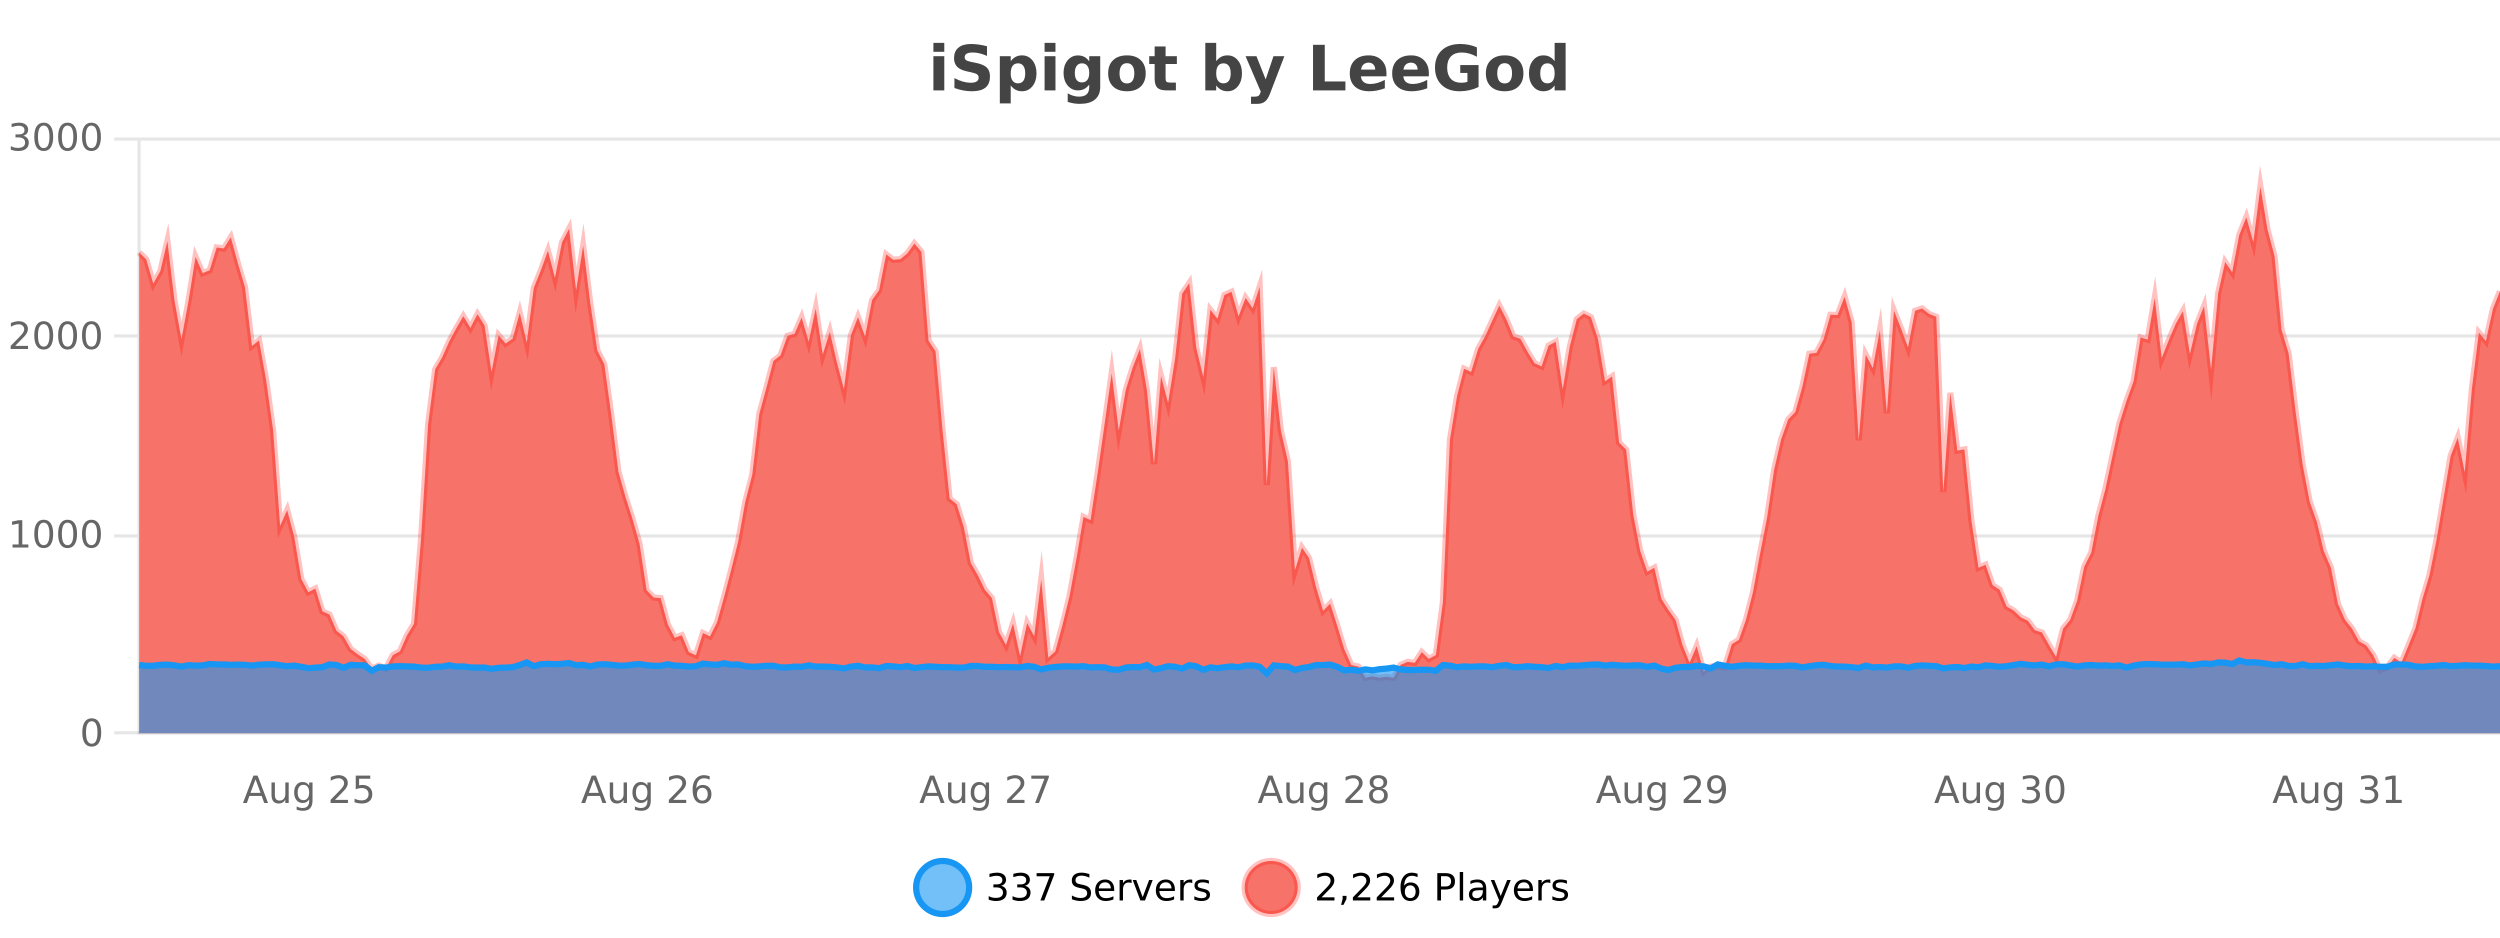 <?xml version="1.0" encoding="UTF-8"?>
<svg xmlns="http://www.w3.org/2000/svg" xmlns:xlink="http://www.w3.org/1999/xlink" width="800pt" height="300pt" viewBox="0 0 800 300" version="1.1">
<defs>
<clipPath id="clip1">
  <path d="M 264 263 L 339 263 L 339 300 L 264 300 Z M 264 263 "/>
</clipPath>
<clipPath id="clip2">
  <path d="M 370 263 L 444 263 L 444 300 L 370 300 Z M 370 263 "/>
</clipPath>
<clipPath id="clip3">
  <path d="M 44.539 59 L 800 59 L 800 234.602 L 44.539 234.602 Z M 44.539 59 "/>
</clipPath>
<clipPath id="clip4">
  <path d="M 43.539 43 L 800 43 L 800 235.602 L 43.539 235.602 Z M 43.539 43 "/>
</clipPath>
<clipPath id="clip5">
  <path d="M 44.539 211 L 800 211 L 800 234.602 L 44.539 234.602 Z M 44.539 211 "/>
</clipPath>
<clipPath id="clip6">
  <path d="M 43.539 183 L 800 183 L 800 235.602 L 43.539 235.602 Z M 43.539 183 "/>
</clipPath>
</defs>
<g id="surface860346">
<rect x="0" y="0" width="800" height="300" style="fill:rgb(100%,100%,100%);fill-opacity:1;stroke:none;"/>
<path style="fill:none;stroke-width:1;stroke-linecap:butt;stroke-linejoin:miter;stroke:rgb(0%,0%,0%);stroke-opacity:0.098;stroke-miterlimit:10;" d="M 45 234.5 L 800 234.5 "/>
<path style="fill:none;stroke-width:1;stroke-linecap:butt;stroke-linejoin:miter;stroke:rgb(0%,0%,0%);stroke-opacity:0.098;stroke-miterlimit:10;" d="M 36.539 234.5 L 44 234.5 "/>
<path style="fill:none;stroke-width:1;stroke-linecap:butt;stroke-linejoin:miter;stroke:rgb(0%,0%,0%);stroke-opacity:0.098;stroke-miterlimit:10;" d="M 45 171.5 L 800 171.5 "/>
<path style="fill:none;stroke-width:1;stroke-linecap:butt;stroke-linejoin:miter;stroke:rgb(0%,0%,0%);stroke-opacity:0.098;stroke-miterlimit:10;" d="M 36.539 171.5 L 44 171.5 "/>
<path style="fill:none;stroke-width:1;stroke-linecap:butt;stroke-linejoin:miter;stroke:rgb(0%,0%,0%);stroke-opacity:0.098;stroke-miterlimit:10;" d="M 45 107.5 L 800 107.5 "/>
<path style="fill:none;stroke-width:1;stroke-linecap:butt;stroke-linejoin:miter;stroke:rgb(0%,0%,0%);stroke-opacity:0.098;stroke-miterlimit:10;" d="M 36.539 107.5 L 44 107.5 "/>
<path style="fill:none;stroke-width:1;stroke-linecap:butt;stroke-linejoin:miter;stroke:rgb(0%,0%,0%);stroke-opacity:0.098;stroke-miterlimit:10;" d="M 45 44.5 L 800 44.5 "/>
<path style="fill:none;stroke-width:1;stroke-linecap:butt;stroke-linejoin:miter;stroke:rgb(0%,0%,0%);stroke-opacity:0.098;stroke-miterlimit:10;" d="M 36.539 44.5 L 44 44.5 "/>
<path style=" stroke:none;fill-rule:nonzero;fill:rgb(9.02%,58.824%,95.294%);fill-opacity:0.6;" d="M 310.129 284 C 310.129 288.688 306.328 292.484 301.645 292.484 C 296.957 292.484 293.16 288.688 293.16 284 C 293.16 279.312 296.957 275.516 301.645 275.516 C 306.328 275.516 310.129 279.312 310.129 284 Z M 310.129 284 "/>
<g clip-path="url(#clip1)" clip-rule="nonzero">
<path style="fill:none;stroke-width:2;stroke-linecap:butt;stroke-linejoin:miter;stroke:rgb(9.02%,58.824%,95.294%);stroke-opacity:1;stroke-miterlimit:10;" d="M 310.129 284 C 310.129 288.688 306.328 292.484 301.645 292.484 C 296.957 292.484 293.16 288.688 293.16 284 C 293.16 279.312 296.957 275.516 301.645 275.516 C 306.328 275.516 310.129 279.312 310.129 284 Z M 310.129 284 "/>
</g>
<path style=" stroke:none;fill-rule:nonzero;fill:rgb(0%,0%,0%);fill-opacity:1;" d="M 320.336 283.438 C 320.898 283.562 321.336 283.82 321.648 284.203 C 321.969 284.578 322.133 285.047 322.133 285.609 C 322.133 286.477 321.836 287.148 321.242 287.625 C 320.648 288.094 319.805 288.328 318.711 288.328 C 318.344 288.328 317.965 288.289 317.57 288.219 C 317.184 288.148 316.789 288.039 316.383 287.891 L 316.383 286.75 C 316.703 286.938 317.059 287.086 317.445 287.188 C 317.84 287.281 318.25 287.328 318.68 287.328 C 319.418 287.328 319.98 287.184 320.367 286.891 C 320.762 286.602 320.961 286.172 320.961 285.609 C 320.961 285.102 320.777 284.699 320.414 284.406 C 320.047 284.117 319.547 283.969 318.914 283.969 L 317.883 283.969 L 317.883 283 L 318.961 283 C 319.531 283 319.977 282.887 320.289 282.656 C 320.602 282.418 320.758 282.078 320.758 281.641 C 320.758 281.195 320.594 280.852 320.273 280.609 C 319.961 280.371 319.508 280.25 318.914 280.25 C 318.578 280.25 318.227 280.289 317.852 280.359 C 317.484 280.422 317.078 280.527 316.633 280.672 L 316.633 279.625 C 317.09 279.5 317.512 279.406 317.898 279.344 C 318.293 279.281 318.664 279.25 319.008 279.25 C 319.914 279.25 320.625 279.453 321.148 279.859 C 321.668 280.266 321.93 280.82 321.93 281.516 C 321.93 282.008 321.789 282.418 321.508 282.75 C 321.234 283.086 320.844 283.312 320.336 283.438 Z M 327.969 283.438 C 328.531 283.562 328.969 283.82 329.281 284.203 C 329.602 284.578 329.766 285.047 329.766 285.609 C 329.766 286.477 329.469 287.148 328.875 287.625 C 328.281 288.094 327.438 288.328 326.344 288.328 C 325.977 288.328 325.598 288.289 325.203 288.219 C 324.816 288.148 324.422 288.039 324.016 287.891 L 324.016 286.75 C 324.336 286.938 324.691 287.086 325.078 287.188 C 325.473 287.281 325.883 287.328 326.312 287.328 C 327.051 287.328 327.613 287.184 328 286.891 C 328.395 286.602 328.594 286.172 328.594 285.609 C 328.594 285.102 328.41 284.699 328.047 284.406 C 327.68 284.117 327.18 283.969 326.547 283.969 L 325.516 283.969 L 325.516 283 L 326.594 283 C 327.164 283 327.609 282.887 327.922 282.656 C 328.234 282.418 328.391 282.078 328.391 281.641 C 328.391 281.195 328.227 280.852 327.906 280.609 C 327.594 280.371 327.141 280.25 326.547 280.25 C 326.211 280.25 325.859 280.289 325.484 280.359 C 325.117 280.422 324.711 280.527 324.266 280.672 L 324.266 279.625 C 324.723 279.5 325.145 279.406 325.531 279.344 C 325.926 279.281 326.297 279.25 326.641 279.25 C 327.547 279.25 328.258 279.453 328.781 279.859 C 329.301 280.266 329.562 280.82 329.562 281.516 C 329.562 282.008 329.422 282.418 329.141 282.75 C 328.867 283.086 328.477 283.312 327.969 283.438 Z M 331.711 279.406 L 337.336 279.406 L 337.336 279.906 L 334.164 288.156 L 332.93 288.156 L 335.914 280.406 L 331.711 280.406 Z M 348.602 279.688 L 348.602 280.844 C 348.152 280.637 347.727 280.48 347.32 280.375 C 346.922 280.262 346.543 280.203 346.18 280.203 C 345.531 280.203 345.031 280.328 344.68 280.578 C 344.336 280.828 344.164 281.188 344.164 281.656 C 344.164 282.043 344.277 282.336 344.508 282.531 C 344.734 282.73 345.18 282.887 345.836 283 L 346.539 283.156 C 347.422 283.324 348.074 283.621 348.492 284.047 C 348.918 284.465 349.133 285.027 349.133 285.734 C 349.133 286.59 348.844 287.234 348.273 287.672 C 347.711 288.109 346.875 288.328 345.773 288.328 C 345.367 288.328 344.93 288.281 344.461 288.188 C 343.992 288.094 343.508 287.953 343.008 287.766 L 343.008 286.547 C 343.484 286.82 343.953 287.023 344.414 287.156 C 344.883 287.293 345.336 287.359 345.773 287.359 C 346.449 287.359 346.969 287.23 347.336 286.969 C 347.711 286.699 347.898 286.32 347.898 285.828 C 347.898 285.402 347.762 285.07 347.492 284.828 C 347.23 284.578 346.797 284.398 346.195 284.281 L 345.477 284.141 C 344.59 283.965 343.949 283.688 343.555 283.312 C 343.168 282.938 342.977 282.418 342.977 281.75 C 342.977 280.969 343.246 280.359 343.789 279.922 C 344.328 279.477 345.078 279.25 346.039 279.25 C 346.453 279.25 346.871 279.289 347.289 279.359 C 347.715 279.434 348.152 279.543 348.602 279.688 Z M 356.547 284.609 L 356.547 285.125 L 351.578 285.125 C 351.629 285.875 351.852 286.445 352.25 286.828 C 352.656 287.215 353.211 287.406 353.922 287.406 C 354.336 287.406 354.738 287.359 355.125 287.266 C 355.52 287.164 355.91 287.008 356.297 286.797 L 356.297 287.828 C 355.898 287.984 355.5 288.105 355.094 288.188 C 354.688 288.281 354.273 288.328 353.859 288.328 C 352.816 288.328 351.988 288.027 351.375 287.422 C 350.758 286.809 350.453 285.98 350.453 284.938 C 350.453 283.867 350.742 283.016 351.328 282.391 C 351.91 281.758 352.691 281.438 353.672 281.438 C 354.555 281.438 355.254 281.727 355.766 282.297 C 356.285 282.859 356.547 283.633 356.547 284.609 Z M 355.469 284.281 C 355.457 283.699 355.289 283.23 354.969 282.875 C 354.645 282.523 354.219 282.344 353.688 282.344 C 353.082 282.344 352.598 282.516 352.234 282.859 C 351.879 283.203 351.676 283.684 351.625 284.297 Z M 362.117 282.594 C 361.992 282.531 361.855 282.484 361.711 282.453 C 361.574 282.414 361.418 282.391 361.242 282.391 C 360.637 282.391 360.168 282.59 359.836 282.984 C 359.512 283.383 359.352 283.953 359.352 284.703 L 359.352 288.156 L 358.273 288.156 L 358.273 281.594 L 359.352 281.594 L 359.352 282.609 C 359.578 282.215 359.875 281.922 360.242 281.734 C 360.605 281.539 361.047 281.438 361.57 281.438 C 361.641 281.438 361.719 281.445 361.805 281.453 C 361.898 281.465 361.996 281.48 362.102 281.5 Z M 362.469 281.594 L 363.609 281.594 L 365.656 287.094 L 367.719 281.594 L 368.859 281.594 L 366.391 288.156 L 364.922 288.156 Z M 375.961 284.609 L 375.961 285.125 L 370.992 285.125 C 371.043 285.875 371.266 286.445 371.664 286.828 C 372.07 287.215 372.625 287.406 373.336 287.406 C 373.75 287.406 374.152 287.359 374.539 287.266 C 374.934 287.164 375.324 287.008 375.711 286.797 L 375.711 287.828 C 375.312 287.984 374.914 288.105 374.508 288.188 C 374.102 288.281 373.688 288.328 373.273 288.328 C 372.23 288.328 371.402 288.027 370.789 287.422 C 370.172 286.809 369.867 285.98 369.867 284.938 C 369.867 283.867 370.156 283.016 370.742 282.391 C 371.324 281.758 372.105 281.438 373.086 281.438 C 373.969 281.438 374.668 281.727 375.18 282.297 C 375.699 282.859 375.961 283.633 375.961 284.609 Z M 374.883 284.281 C 374.871 283.699 374.703 283.23 374.383 282.875 C 374.059 282.523 373.633 282.344 373.102 282.344 C 372.496 282.344 372.012 282.516 371.648 282.859 C 371.293 283.203 371.09 283.684 371.039 284.297 Z M 381.531 282.594 C 381.406 282.531 381.27 282.484 381.125 282.453 C 380.988 282.414 380.832 282.391 380.656 282.391 C 380.051 282.391 379.582 282.59 379.25 282.984 C 378.926 283.383 378.766 283.953 378.766 284.703 L 378.766 288.156 L 377.688 288.156 L 377.688 281.594 L 378.766 281.594 L 378.766 282.609 C 378.992 282.215 379.289 281.922 379.656 281.734 C 380.02 281.539 380.461 281.438 380.984 281.438 C 381.055 281.438 381.133 281.445 381.219 281.453 C 381.312 281.465 381.41 281.48 381.516 281.5 Z M 386.844 281.781 L 386.844 282.812 C 386.539 282.656 386.223 282.543 385.891 282.469 C 385.566 282.387 385.227 282.344 384.875 282.344 C 384.344 282.344 383.941 282.43 383.672 282.594 C 383.398 282.75 383.266 282.996 383.266 283.328 C 383.266 283.578 383.359 283.777 383.547 283.922 C 383.742 284.059 384.133 284.188 384.719 284.312 L 385.078 284.406 C 385.848 284.562 386.395 284.793 386.719 285.094 C 387.039 285.398 387.203 285.812 387.203 286.344 C 387.203 286.961 386.957 287.445 386.469 287.797 C 385.988 288.152 385.328 288.328 384.484 288.328 C 384.129 288.328 383.758 288.289 383.375 288.219 C 383 288.156 382.602 288.059 382.188 287.922 L 382.188 286.797 C 382.582 287.008 382.973 287.164 383.359 287.266 C 383.742 287.371 384.129 287.422 384.516 287.422 C 385.016 287.422 385.398 287.34 385.672 287.172 C 385.953 286.996 386.094 286.746 386.094 286.422 C 386.094 286.133 385.992 285.906 385.797 285.75 C 385.598 285.594 385.164 285.445 384.5 285.297 L 384.125 285.219 C 383.457 285.074 382.973 284.855 382.672 284.562 C 382.379 284.273 382.234 283.875 382.234 283.375 C 382.234 282.75 382.453 282.273 382.891 281.938 C 383.328 281.605 383.945 281.438 384.75 281.438 C 385.145 281.438 385.52 281.469 385.875 281.531 C 386.227 281.586 386.551 281.668 386.844 281.781 Z M 311.645 277.016 "/>
<path style=" stroke:none;fill-rule:nonzero;fill:rgb(96.863%,44.706%,40.784%);fill-opacity:1;" d="M 415.266 284 C 415.266 288.688 411.465 292.484 406.781 292.484 C 402.094 292.484 398.297 288.688 398.297 284 C 398.297 279.312 402.094 275.516 406.781 275.516 C 411.465 275.516 415.266 279.312 415.266 284 Z M 415.266 284 "/>
<g clip-path="url(#clip2)" clip-rule="nonzero">
<path style="fill:none;stroke-width:2;stroke-linecap:butt;stroke-linejoin:miter;stroke:rgb(100%,4.706%,0%);stroke-opacity:0.247;stroke-miterlimit:10;" d="M 415.266 284 C 415.266 288.688 411.465 292.484 406.781 292.484 C 402.094 292.484 398.297 288.688 398.297 284 C 398.297 279.312 402.094 275.516 406.781 275.516 C 411.465 275.516 415.266 279.312 415.266 284 Z M 415.266 284 "/>
</g>
<path style=" stroke:none;fill-rule:nonzero;fill:rgb(0%,0%,0%);fill-opacity:1;" d="M 422.891 287.156 L 427.031 287.156 L 427.031 288.156 L 421.469 288.156 L 421.469 287.156 C 421.914 286.699 422.523 286.078 423.297 285.297 C 424.078 284.508 424.566 283.996 424.766 283.766 C 425.148 283.352 425.414 282.996 425.562 282.703 C 425.719 282.402 425.797 282.109 425.797 281.828 C 425.797 281.359 425.629 280.98 425.297 280.688 C 424.973 280.398 424.551 280.25 424.031 280.25 C 423.656 280.25 423.258 280.312 422.844 280.438 C 422.438 280.562 422 280.762 421.531 281.031 L 421.531 279.828 C 422.008 279.641 422.453 279.5 422.859 279.406 C 423.273 279.305 423.656 279.25 424 279.25 C 424.906 279.25 425.629 279.48 426.172 279.938 C 426.711 280.387 426.984 280.992 426.984 281.75 C 426.984 282.105 426.914 282.445 426.781 282.766 C 426.645 283.09 426.398 283.469 426.047 283.906 C 425.941 284.023 425.629 284.352 425.109 284.891 C 424.586 285.434 423.848 286.188 422.891 287.156 Z M 429.637 286.672 L 430.871 286.672 L 430.871 287.672 L 429.918 289.547 L 429.152 289.547 L 429.637 287.672 Z M 434.344 287.156 L 438.484 287.156 L 438.484 288.156 L 432.922 288.156 L 432.922 287.156 C 433.367 286.699 433.977 286.078 434.75 285.297 C 435.531 284.508 436.02 283.996 436.219 283.766 C 436.602 283.352 436.867 282.996 437.016 282.703 C 437.172 282.402 437.25 282.109 437.25 281.828 C 437.25 281.359 437.082 280.98 436.75 280.688 C 436.426 280.398 436.004 280.25 435.484 280.25 C 435.109 280.25 434.711 280.312 434.297 280.438 C 433.891 280.562 433.453 280.762 432.984 281.031 L 432.984 279.828 C 433.461 279.641 433.906 279.5 434.312 279.406 C 434.727 279.305 435.109 279.25 435.453 279.25 C 436.359 279.25 437.082 279.48 437.625 279.938 C 438.164 280.387 438.438 280.992 438.438 281.75 C 438.438 282.105 438.367 282.445 438.234 282.766 C 438.098 283.09 437.852 283.469 437.5 283.906 C 437.395 284.023 437.082 284.352 436.562 284.891 C 436.039 285.434 435.301 286.188 434.344 287.156 Z M 441.977 287.156 L 446.117 287.156 L 446.117 288.156 L 440.555 288.156 L 440.555 287.156 C 441 286.699 441.609 286.078 442.383 285.297 C 443.164 284.508 443.652 283.996 443.852 283.766 C 444.234 283.352 444.5 282.996 444.648 282.703 C 444.805 282.402 444.883 282.109 444.883 281.828 C 444.883 281.359 444.715 280.98 444.383 280.688 C 444.059 280.398 443.637 280.25 443.117 280.25 C 442.742 280.25 442.344 280.312 441.93 280.438 C 441.523 280.562 441.086 280.762 440.617 281.031 L 440.617 279.828 C 441.094 279.641 441.539 279.5 441.945 279.406 C 442.359 279.305 442.742 279.25 443.086 279.25 C 443.992 279.25 444.715 279.48 445.258 279.938 C 445.797 280.387 446.07 280.992 446.07 281.75 C 446.07 282.105 446 282.445 445.867 282.766 C 445.73 283.09 445.484 283.469 445.133 283.906 C 445.027 284.023 444.715 284.352 444.195 284.891 C 443.672 285.434 442.934 286.188 441.977 287.156 Z M 451.281 283.312 C 450.75 283.312 450.328 283.496 450.016 283.859 C 449.703 284.227 449.547 284.719 449.547 285.344 C 449.547 285.98 449.703 286.48 450.016 286.844 C 450.328 287.211 450.75 287.391 451.281 287.391 C 451.812 287.391 452.227 287.211 452.531 286.844 C 452.844 286.48 453 285.98 453 285.344 C 453 284.719 452.844 284.227 452.531 283.859 C 452.227 283.496 451.812 283.312 451.281 283.312 Z M 453.625 279.594 L 453.625 280.672 C 453.32 280.539 453.02 280.434 452.719 280.359 C 452.414 280.289 452.117 280.25 451.828 280.25 C 451.047 280.25 450.445 280.516 450.031 281.047 C 449.625 281.57 449.391 282.359 449.328 283.422 C 449.555 283.09 449.844 282.836 450.188 282.656 C 450.539 282.469 450.926 282.375 451.344 282.375 C 452.219 282.375 452.91 282.641 453.422 283.172 C 453.93 283.703 454.188 284.43 454.188 285.344 C 454.188 286.25 453.922 286.977 453.391 287.516 C 452.859 288.059 452.156 288.328 451.281 288.328 C 450.258 288.328 449.484 287.945 448.953 287.172 C 448.422 286.391 448.156 285.266 448.156 283.797 C 448.156 282.414 448.484 281.309 449.141 280.484 C 449.797 279.664 450.676 279.25 451.781 279.25 C 452.07 279.25 452.367 279.281 452.672 279.344 C 452.973 279.398 453.289 279.48 453.625 279.594 Z M 461.125 280.375 L 461.125 283.672 L 462.609 283.672 C 463.16 283.672 463.586 283.531 463.891 283.25 C 464.191 282.961 464.344 282.547 464.344 282.016 C 464.344 281.496 464.191 281.094 463.891 280.812 C 463.586 280.523 463.16 280.375 462.609 280.375 Z M 459.938 279.406 L 462.609 279.406 C 463.598 279.406 464.344 279.633 464.844 280.078 C 465.344 280.516 465.594 281.164 465.594 282.016 C 465.594 282.883 465.344 283.539 464.844 283.984 C 464.344 284.422 463.598 284.641 462.609 284.641 L 461.125 284.641 L 461.125 288.156 L 459.938 288.156 Z M 467.125 279.031 L 468.203 279.031 L 468.203 288.156 L 467.125 288.156 Z M 473.445 284.859 C 472.578 284.859 471.977 284.961 471.633 285.156 C 471.297 285.355 471.133 285.695 471.133 286.172 C 471.133 286.559 471.258 286.867 471.508 287.094 C 471.766 287.312 472.109 287.422 472.539 287.422 C 473.141 287.422 473.621 287.215 473.977 286.797 C 474.34 286.371 474.523 285.805 474.523 285.094 L 474.523 284.859 Z M 475.602 284.406 L 475.602 288.156 L 474.523 288.156 L 474.523 287.156 C 474.273 287.555 473.965 287.852 473.602 288.047 C 473.234 288.234 472.789 288.328 472.258 288.328 C 471.578 288.328 471.043 288.141 470.648 287.766 C 470.25 287.383 470.055 286.875 470.055 286.25 C 470.055 285.512 470.297 284.953 470.789 284.578 C 471.289 284.203 472.027 284.016 473.008 284.016 L 474.523 284.016 L 474.523 283.906 C 474.523 283.406 474.355 283.023 474.023 282.75 C 473.699 282.48 473.246 282.344 472.664 282.344 C 472.289 282.344 471.918 282.391 471.555 282.484 C 471.199 282.578 470.859 282.715 470.539 282.891 L 470.539 281.891 C 470.934 281.734 471.312 281.621 471.68 281.547 C 472.055 281.477 472.418 281.438 472.773 281.438 C 473.719 281.438 474.43 281.684 474.898 282.172 C 475.367 282.664 475.602 283.406 475.602 284.406 Z M 480.547 288.766 C 480.242 289.547 479.945 290.055 479.656 290.297 C 479.363 290.535 478.977 290.656 478.5 290.656 L 477.641 290.656 L 477.641 289.75 L 478.266 289.75 C 478.566 289.75 478.797 289.676 478.953 289.531 C 479.117 289.395 479.301 289.066 479.5 288.547 L 479.703 288.047 L 477.047 281.594 L 478.188 281.594 L 480.234 286.719 L 482.297 281.594 L 483.438 281.594 Z M 490.539 284.609 L 490.539 285.125 L 485.57 285.125 C 485.621 285.875 485.844 286.445 486.242 286.828 C 486.648 287.215 487.203 287.406 487.914 287.406 C 488.328 287.406 488.73 287.359 489.117 287.266 C 489.512 287.164 489.902 287.008 490.289 286.797 L 490.289 287.828 C 489.891 287.984 489.492 288.105 489.086 288.188 C 488.68 288.281 488.266 288.328 487.852 288.328 C 486.809 288.328 485.98 288.027 485.367 287.422 C 484.75 286.809 484.445 285.98 484.445 284.938 C 484.445 283.867 484.734 283.016 485.32 282.391 C 485.902 281.758 486.684 281.438 487.664 281.438 C 488.547 281.438 489.246 281.727 489.758 282.297 C 490.277 282.859 490.539 283.633 490.539 284.609 Z M 489.461 284.281 C 489.449 283.699 489.281 283.23 488.961 282.875 C 488.637 282.523 488.211 282.344 487.68 282.344 C 487.074 282.344 486.59 282.516 486.227 282.859 C 485.871 283.203 485.668 283.684 485.617 284.297 Z M 496.109 282.594 C 495.984 282.531 495.848 282.484 495.703 282.453 C 495.566 282.414 495.41 282.391 495.234 282.391 C 494.629 282.391 494.16 282.59 493.828 282.984 C 493.504 283.383 493.344 283.953 493.344 284.703 L 493.344 288.156 L 492.266 288.156 L 492.266 281.594 L 493.344 281.594 L 493.344 282.609 C 493.57 282.215 493.867 281.922 494.234 281.734 C 494.598 281.539 495.039 281.438 495.562 281.438 C 495.633 281.438 495.711 281.445 495.797 281.453 C 495.891 281.465 495.988 281.48 496.094 281.5 Z M 501.418 281.781 L 501.418 282.812 C 501.113 282.656 500.797 282.543 500.465 282.469 C 500.141 282.387 499.801 282.344 499.449 282.344 C 498.918 282.344 498.516 282.43 498.246 282.594 C 497.973 282.75 497.84 282.996 497.84 283.328 C 497.84 283.578 497.934 283.777 498.121 283.922 C 498.316 284.059 498.707 284.188 499.293 284.312 L 499.652 284.406 C 500.422 284.562 500.969 284.793 501.293 285.094 C 501.613 285.398 501.777 285.812 501.777 286.344 C 501.777 286.961 501.531 287.445 501.043 287.797 C 500.562 288.152 499.902 288.328 499.059 288.328 C 498.703 288.328 498.332 288.289 497.949 288.219 C 497.574 288.156 497.176 288.059 496.762 287.922 L 496.762 286.797 C 497.156 287.008 497.547 287.164 497.934 287.266 C 498.316 287.371 498.703 287.422 499.09 287.422 C 499.59 287.422 499.973 287.34 500.246 287.172 C 500.527 286.996 500.668 286.746 500.668 286.422 C 500.668 286.133 500.566 285.906 500.371 285.75 C 500.172 285.594 499.738 285.445 499.074 285.297 L 498.699 285.219 C 498.031 285.074 497.547 284.855 497.246 284.562 C 496.953 284.273 496.809 283.875 496.809 283.375 C 496.809 282.75 497.027 282.273 497.465 281.938 C 497.902 281.605 498.52 281.438 499.324 281.438 C 499.719 281.438 500.094 281.469 500.449 281.531 C 500.801 281.586 501.125 281.668 501.418 281.781 Z M 416.781 277.016 "/>
<path style=" stroke:none;fill-rule:nonzero;fill:rgb(26.667%,26.667%,26.667%);fill-opacity:1;" d="M 298.688 17.984 L 302.172 17.984 L 302.172 28.922 L 298.688 28.922 Z M 298.688 13.719 L 302.172 13.719 L 302.172 16.578 L 298.688 16.578 Z M 315.84 14.797 L 315.84 17.891 C 315.035 17.527 314.254 17.258 313.496 17.078 C 312.734 16.891 312.016 16.797 311.34 16.797 C 310.441 16.797 309.777 16.922 309.34 17.172 C 308.91 17.422 308.699 17.809 308.699 18.328 C 308.699 18.715 308.844 19.016 309.137 19.234 C 309.426 19.453 309.953 19.641 310.715 19.797 L 312.309 20.125 C 313.934 20.449 315.082 20.945 315.762 21.609 C 316.449 22.277 316.793 23.219 316.793 24.438 C 316.793 26.043 316.312 27.242 315.355 28.031 C 314.406 28.812 312.953 29.203 310.996 29.203 C 310.066 29.203 309.137 29.113 308.199 28.938 C 307.27 28.762 306.344 28.5 305.418 28.156 L 305.418 24.984 C 306.344 25.484 307.238 25.859 308.105 26.109 C 308.98 26.359 309.824 26.484 310.637 26.484 C 311.457 26.484 312.082 26.352 312.512 26.078 C 312.949 25.797 313.168 25.402 313.168 24.891 C 313.168 24.445 313.016 24.094 312.715 23.844 C 312.422 23.594 311.832 23.371 310.949 23.172 L 309.496 22.859 C 308.035 22.547 306.969 22.055 306.293 21.375 C 305.625 20.688 305.293 19.762 305.293 18.594 C 305.293 17.148 305.762 16.031 306.699 15.25 C 307.637 14.469 308.984 14.078 310.746 14.078 C 311.547 14.078 312.371 14.141 313.215 14.266 C 314.059 14.383 314.934 14.559 315.84 14.797 Z M 323.43 27.344 L 323.43 33.078 L 319.945 33.078 L 319.945 17.984 L 323.43 17.984 L 323.43 19.578 C 323.918 18.945 324.453 18.477 325.039 18.172 C 325.621 17.871 326.293 17.719 327.055 17.719 C 328.406 17.719 329.516 18.258 330.383 19.328 C 331.246 20.402 331.68 21.781 331.68 23.469 C 331.68 25.148 331.246 26.523 330.383 27.594 C 329.516 28.668 328.406 29.203 327.055 29.203 C 326.293 29.203 325.621 29.051 325.039 28.75 C 324.453 28.449 323.918 27.98 323.43 27.344 Z M 325.758 20.266 C 325.008 20.266 324.43 20.543 324.023 21.094 C 323.625 21.637 323.43 22.43 323.43 23.469 C 323.43 24.5 323.625 25.293 324.023 25.844 C 324.43 26.398 325.008 26.672 325.758 26.672 C 326.508 26.672 327.078 26.402 327.477 25.859 C 327.871 25.309 328.07 24.512 328.07 23.469 C 328.07 22.43 327.871 21.637 327.477 21.094 C 327.078 20.543 326.508 20.266 325.758 20.266 Z M 334.266 17.984 L 337.75 17.984 L 337.75 28.922 L 334.266 28.922 Z M 334.266 13.719 L 337.75 13.719 L 337.75 16.578 L 334.266 16.578 Z M 348.555 27.062 C 348.074 27.699 347.543 28.168 346.961 28.469 C 346.375 28.773 345.703 28.922 344.945 28.922 C 343.609 28.922 342.508 28.398 341.633 27.344 C 340.766 26.293 340.336 24.953 340.336 23.328 C 340.336 21.695 340.766 20.355 341.633 19.312 C 342.508 18.262 343.609 17.734 344.945 17.734 C 345.703 17.734 346.375 17.887 346.961 18.188 C 347.543 18.492 348.074 18.965 348.555 19.609 L 348.555 17.984 L 352.07 17.984 L 352.07 27.812 C 352.07 29.57 351.512 30.914 350.398 31.844 C 349.293 32.77 347.684 33.234 345.57 33.234 C 344.891 33.234 344.23 33.18 343.586 33.078 C 342.949 32.973 342.309 32.816 341.664 32.609 L 341.664 29.875 C 342.277 30.227 342.875 30.488 343.461 30.656 C 344.043 30.832 344.633 30.922 345.227 30.922 C 346.371 30.922 347.211 30.672 347.742 30.172 C 348.281 29.672 348.555 28.887 348.555 27.812 Z M 346.242 20.266 C 345.523 20.266 344.961 20.531 344.555 21.062 C 344.148 21.594 343.945 22.352 343.945 23.328 C 343.945 24.328 344.137 25.09 344.523 25.609 C 344.918 26.121 345.492 26.375 346.242 26.375 C 346.969 26.375 347.539 26.109 347.945 25.578 C 348.352 25.047 348.555 24.297 348.555 23.328 C 348.555 22.352 348.352 21.594 347.945 21.062 C 347.539 20.531 346.969 20.266 346.242 20.266 Z M 360.641 20.219 C 359.859 20.219 359.266 20.5 358.859 21.062 C 358.453 21.617 358.25 22.418 358.25 23.469 C 358.25 24.512 358.453 25.312 358.859 25.875 C 359.266 26.43 359.859 26.703 360.641 26.703 C 361.398 26.703 361.977 26.43 362.375 25.875 C 362.781 25.312 362.984 24.512 362.984 23.469 C 362.984 22.418 362.781 21.617 362.375 21.062 C 361.977 20.5 361.398 20.219 360.641 20.219 Z M 360.641 17.719 C 362.516 17.719 363.977 18.23 365.031 19.25 C 366.094 20.262 366.625 21.668 366.625 23.469 C 366.625 25.262 366.094 26.668 365.031 27.688 C 363.977 28.699 362.516 29.203 360.641 29.203 C 358.742 29.203 357.266 28.699 356.203 27.688 C 355.141 26.668 354.609 25.262 354.609 23.469 C 354.609 21.668 355.141 20.262 356.203 19.25 C 357.266 18.23 358.742 17.719 360.641 17.719 Z M 372.988 14.875 L 372.988 17.984 L 376.598 17.984 L 376.598 20.484 L 372.988 20.484 L 372.988 25.125 C 372.988 25.637 373.086 25.98 373.285 26.156 C 373.492 26.336 373.895 26.422 374.488 26.422 L 376.285 26.422 L 376.285 28.922 L 373.285 28.922 C 371.91 28.922 370.93 28.637 370.348 28.062 C 369.773 27.48 369.488 26.5 369.488 25.125 L 369.488 20.484 L 367.754 20.484 L 367.754 17.984 L 369.488 17.984 L 369.488 14.875 Z M 391.512 26.672 C 392.262 26.672 392.832 26.402 393.23 25.859 C 393.625 25.309 393.824 24.512 393.824 23.469 C 393.824 22.43 393.625 21.637 393.23 21.094 C 392.832 20.543 392.262 20.266 391.512 20.266 C 390.762 20.266 390.184 20.543 389.777 21.094 C 389.379 21.637 389.184 22.43 389.184 23.469 C 389.184 24.5 389.379 25.293 389.777 25.844 C 390.184 26.398 390.762 26.672 391.512 26.672 Z M 389.184 19.578 C 389.672 18.945 390.207 18.477 390.793 18.172 C 391.375 17.871 392.047 17.719 392.809 17.719 C 394.16 17.719 395.27 18.258 396.137 19.328 C 397 20.402 397.434 21.781 397.434 23.469 C 397.434 25.148 397 26.523 396.137 27.594 C 395.27 28.668 394.16 29.203 392.809 29.203 C 392.047 29.203 391.375 29.051 390.793 28.75 C 390.207 28.449 389.672 27.98 389.184 27.344 L 389.184 28.922 L 385.699 28.922 L 385.699 13.719 L 389.184 13.719 Z M 398.578 17.984 L 402.062 17.984 L 405.016 25.406 L 407.516 17.984 L 411 17.984 L 406.406 29.953 C 405.945 31.172 405.406 32.02 404.781 32.5 C 404.164 32.988 403.359 33.234 402.359 33.234 L 400.328 33.234 L 400.328 30.938 L 401.422 30.938 C 402.016 30.938 402.445 30.844 402.719 30.656 C 402.988 30.469 403.195 30.129 403.344 29.641 L 403.453 29.344 Z M 420.172 14.344 L 423.922 14.344 L 423.922 26.078 L 430.531 26.078 L 430.531 28.922 L 420.172 28.922 Z M 443.664 23.422 L 443.664 24.422 L 435.492 24.422 C 435.574 25.246 435.871 25.859 436.383 26.266 C 436.891 26.672 437.602 26.875 438.508 26.875 C 439.246 26.875 440 26.766 440.773 26.547 C 441.543 26.328 442.336 26 443.148 25.562 L 443.148 28.25 C 442.324 28.562 441.496 28.797 440.664 28.953 C 439.84 29.117 439.016 29.203 438.195 29.203 C 436.215 29.203 434.672 28.703 433.57 27.703 C 432.477 26.695 431.93 25.281 431.93 23.469 C 431.93 21.68 432.465 20.273 433.539 19.25 C 434.621 18.23 436.105 17.719 437.992 17.719 C 439.711 17.719 441.086 18.242 442.117 19.281 C 443.148 20.312 443.664 21.695 443.664 23.422 Z M 440.07 22.266 C 440.07 21.602 439.875 21.062 439.492 20.656 C 439.105 20.25 438.602 20.047 437.977 20.047 C 437.297 20.047 436.746 20.242 436.32 20.625 C 435.902 21 435.641 21.547 435.539 22.266 Z M 457.23 23.422 L 457.23 24.422 L 449.059 24.422 C 449.141 25.246 449.438 25.859 449.949 26.266 C 450.457 26.672 451.168 26.875 452.074 26.875 C 452.812 26.875 453.566 26.766 454.34 26.547 C 455.109 26.328 455.902 26 456.715 25.562 L 456.715 28.25 C 455.891 28.562 455.062 28.797 454.23 28.953 C 453.406 29.117 452.582 29.203 451.762 29.203 C 449.781 29.203 448.238 28.703 447.137 27.703 C 446.043 26.695 445.496 25.281 445.496 23.469 C 445.496 21.68 446.031 20.273 447.105 19.25 C 448.188 18.23 449.672 17.719 451.559 17.719 C 453.277 17.719 454.652 18.242 455.684 19.281 C 456.715 20.312 457.23 21.695 457.23 23.422 Z M 453.637 22.266 C 453.637 21.602 453.441 21.062 453.059 20.656 C 452.672 20.25 452.168 20.047 451.543 20.047 C 450.863 20.047 450.312 20.242 449.887 20.625 C 449.469 21 449.207 21.547 449.105 22.266 Z M 473.141 27.844 C 472.203 28.293 471.227 28.633 470.219 28.859 C 469.219 29.086 468.176 29.203 467.094 29.203 C 464.664 29.203 462.742 28.527 461.328 27.172 C 459.91 25.809 459.203 23.965 459.203 21.641 C 459.203 19.297 459.922 17.453 461.359 16.109 C 462.805 14.758 464.789 14.078 467.312 14.078 C 468.281 14.078 469.207 14.172 470.094 14.359 C 470.977 14.539 471.816 14.805 472.609 15.156 L 472.609 18.172 C 471.797 17.715 470.984 17.371 470.172 17.141 C 469.367 16.914 468.566 16.797 467.766 16.797 C 466.266 16.797 465.109 17.219 464.297 18.062 C 463.492 18.898 463.094 20.09 463.094 21.641 C 463.094 23.184 463.484 24.375 464.266 25.219 C 465.047 26.062 466.156 26.484 467.594 26.484 C 467.977 26.484 468.336 26.461 468.672 26.406 C 469.016 26.355 469.316 26.277 469.578 26.172 L 469.578 23.344 L 467.281 23.344 L 467.281 20.828 L 473.141 20.828 Z M 481.508 20.219 C 480.727 20.219 480.133 20.5 479.727 21.062 C 479.32 21.617 479.117 22.418 479.117 23.469 C 479.117 24.512 479.32 25.312 479.727 25.875 C 480.133 26.43 480.727 26.703 481.508 26.703 C 482.266 26.703 482.844 26.43 483.242 25.875 C 483.648 25.312 483.852 24.512 483.852 23.469 C 483.852 22.418 483.648 21.617 483.242 21.062 C 482.844 20.5 482.266 20.219 481.508 20.219 Z M 481.508 17.719 C 483.383 17.719 484.844 18.23 485.898 19.25 C 486.961 20.262 487.492 21.668 487.492 23.469 C 487.492 25.262 486.961 26.668 485.898 27.688 C 484.844 28.699 483.383 29.203 481.508 29.203 C 479.609 29.203 478.133 28.699 477.07 27.688 C 476.008 26.668 475.477 25.262 475.477 23.469 C 475.477 21.668 476.008 20.262 477.07 19.25 C 478.133 18.23 479.609 17.719 481.508 17.719 Z M 497.484 19.578 L 497.484 13.719 L 501 13.719 L 501 28.922 L 497.484 28.922 L 497.484 27.344 C 497.004 27.992 496.473 28.465 495.891 28.766 C 495.305 29.055 494.633 29.203 493.875 29.203 C 492.531 29.203 491.426 28.668 490.562 27.594 C 489.695 26.523 489.266 25.148 489.266 23.469 C 489.266 21.781 489.695 20.402 490.562 19.328 C 491.426 18.258 492.531 17.719 493.875 17.719 C 494.633 17.719 495.305 17.871 495.891 18.172 C 496.473 18.477 497.004 18.945 497.484 19.578 Z M 495.172 26.672 C 495.922 26.672 496.492 26.402 496.891 25.859 C 497.285 25.309 497.484 24.512 497.484 23.469 C 497.484 22.43 497.285 21.637 496.891 21.094 C 496.492 20.543 495.922 20.266 495.172 20.266 C 494.43 20.266 493.863 20.543 493.469 21.094 C 493.07 21.637 492.875 22.43 492.875 23.469 C 492.875 24.512 493.07 25.309 493.469 25.859 C 493.863 26.402 494.43 26.672 495.172 26.672 Z M 297 10.359 "/>
<path style="fill:none;stroke-width:1;stroke-linecap:butt;stroke-linejoin:miter;stroke:rgb(0%,0%,0%);stroke-opacity:0.098;stroke-miterlimit:10;" d="M 44 234.5 L 801 234.5 "/>
<path style=" stroke:none;fill-rule:nonzero;fill:rgb(40%,40%,40%);fill-opacity:1;" d="M 81.77 249.375 L 80.16 253.719 L 83.379 253.719 Z M 81.098 248.203 L 82.441 248.203 L 85.77 256.953 L 84.535 256.953 L 83.738 254.703 L 79.801 254.703 L 79.004 256.953 L 77.754 256.953 Z M 86.883 254.359 L 86.883 250.391 L 87.961 250.391 L 87.961 254.328 C 87.961 254.945 88.078 255.406 88.32 255.719 C 88.57 256.031 88.934 256.188 89.414 256.188 C 89.996 256.188 90.453 256.008 90.789 255.641 C 91.133 255.266 91.305 254.758 91.305 254.109 L 91.305 250.391 L 92.383 250.391 L 92.383 256.953 L 91.305 256.953 L 91.305 255.938 C 91.043 256.344 90.742 256.648 90.398 256.844 C 90.055 257.031 89.652 257.125 89.195 257.125 C 88.434 257.125 87.855 256.891 87.461 256.422 C 87.074 255.953 86.883 255.266 86.883 254.359 Z M 89.602 250.234 Z M 98.93 253.594 C 98.93 252.812 98.766 252.211 98.445 251.781 C 98.121 251.355 97.668 251.141 97.086 251.141 C 96.512 251.141 96.062 251.355 95.742 251.781 C 95.418 252.211 95.258 252.812 95.258 253.594 C 95.258 254.375 95.418 254.98 95.742 255.406 C 96.062 255.836 96.512 256.047 97.086 256.047 C 97.668 256.047 98.121 255.836 98.445 255.406 C 98.766 254.98 98.93 254.375 98.93 253.594 Z M 100.008 256.141 C 100.008 257.254 99.758 258.082 99.258 258.625 C 98.766 259.176 98.008 259.453 96.977 259.453 C 96.602 259.453 96.242 259.422 95.898 259.359 C 95.562 259.305 95.242 259.223 94.93 259.109 L 94.93 258.062 C 95.242 258.227 95.555 258.352 95.867 258.438 C 96.18 258.52 96.492 258.562 96.805 258.562 C 97.512 258.562 98.043 258.375 98.398 258 C 98.75 257.633 98.93 257.078 98.93 256.328 L 98.93 255.797 C 98.699 256.184 98.414 256.477 98.07 256.672 C 97.727 256.859 97.309 256.953 96.82 256.953 C 96.016 256.953 95.367 256.648 94.867 256.031 C 94.375 255.418 94.133 254.605 94.133 253.594 C 94.133 252.586 94.375 251.773 94.867 251.156 C 95.367 250.543 96.016 250.234 96.82 250.234 C 97.309 250.234 97.727 250.336 98.07 250.531 C 98.414 250.719 98.699 251.008 98.93 251.391 L 98.93 250.391 L 100.008 250.391 Z M 107.203 255.953 L 111.344 255.953 L 111.344 256.953 L 105.781 256.953 L 105.781 255.953 C 106.227 255.496 106.836 254.875 107.609 254.094 C 108.391 253.305 108.879 252.793 109.078 252.562 C 109.461 252.148 109.727 251.793 109.875 251.5 C 110.031 251.199 110.109 250.906 110.109 250.625 C 110.109 250.156 109.941 249.777 109.609 249.484 C 109.285 249.195 108.863 249.047 108.344 249.047 C 107.969 249.047 107.57 249.109 107.156 249.234 C 106.75 249.359 106.312 249.559 105.844 249.828 L 105.844 248.625 C 106.32 248.438 106.766 248.297 107.172 248.203 C 107.586 248.102 107.969 248.047 108.312 248.047 C 109.219 248.047 109.941 248.277 110.484 248.734 C 111.023 249.184 111.297 249.789 111.297 250.547 C 111.297 250.902 111.227 251.242 111.094 251.562 C 110.957 251.887 110.711 252.266 110.359 252.703 C 110.254 252.82 109.941 253.148 109.422 253.688 C 108.898 254.23 108.16 254.984 107.203 255.953 Z M 113.836 248.203 L 118.477 248.203 L 118.477 249.203 L 114.914 249.203 L 114.914 251.344 C 115.09 251.281 115.262 251.242 115.43 251.219 C 115.605 251.188 115.777 251.172 115.945 251.172 C 116.922 251.172 117.699 251.445 118.273 251.984 C 118.844 252.516 119.133 253.234 119.133 254.141 C 119.133 255.09 118.836 255.824 118.242 256.344 C 117.656 256.867 116.836 257.125 115.773 257.125 C 115.398 257.125 115.016 257.094 114.633 257.031 C 114.258 256.969 113.867 256.875 113.461 256.75 L 113.461 255.562 C 113.812 255.75 114.18 255.891 114.555 255.984 C 114.93 256.078 115.324 256.125 115.742 256.125 C 116.418 256.125 116.953 255.949 117.352 255.594 C 117.746 255.242 117.945 254.758 117.945 254.141 C 117.945 253.539 117.746 253.059 117.352 252.703 C 116.953 252.352 116.418 252.172 115.742 252.172 C 115.43 252.172 115.109 252.211 114.789 252.281 C 114.477 252.344 114.156 252.449 113.836 252.594 Z M 77.66 245.816 "/>
<path style=" stroke:none;fill-rule:nonzero;fill:rgb(40%,40%,40%);fill-opacity:1;" d="M 190.016 249.375 L 188.406 253.719 L 191.625 253.719 Z M 189.344 248.203 L 190.688 248.203 L 194.016 256.953 L 192.781 256.953 L 191.984 254.703 L 188.047 254.703 L 187.25 256.953 L 186 256.953 Z M 195.133 254.359 L 195.133 250.391 L 196.211 250.391 L 196.211 254.328 C 196.211 254.945 196.328 255.406 196.57 255.719 C 196.82 256.031 197.184 256.188 197.664 256.188 C 198.246 256.188 198.703 256.008 199.039 255.641 C 199.383 255.266 199.555 254.758 199.555 254.109 L 199.555 250.391 L 200.633 250.391 L 200.633 256.953 L 199.555 256.953 L 199.555 255.938 C 199.293 256.344 198.992 256.648 198.648 256.844 C 198.305 257.031 197.902 257.125 197.445 257.125 C 196.684 257.125 196.105 256.891 195.711 256.422 C 195.324 255.953 195.133 255.266 195.133 254.359 Z M 197.852 250.234 Z M 207.172 253.594 C 207.172 252.812 207.008 252.211 206.688 251.781 C 206.363 251.355 205.91 251.141 205.328 251.141 C 204.754 251.141 204.305 251.355 203.984 251.781 C 203.66 252.211 203.5 252.812 203.5 253.594 C 203.5 254.375 203.66 254.98 203.984 255.406 C 204.305 255.836 204.754 256.047 205.328 256.047 C 205.91 256.047 206.363 255.836 206.688 255.406 C 207.008 254.98 207.172 254.375 207.172 253.594 Z M 208.25 256.141 C 208.25 257.254 208 258.082 207.5 258.625 C 207.008 259.176 206.25 259.453 205.219 259.453 C 204.844 259.453 204.484 259.422 204.141 259.359 C 203.805 259.305 203.484 259.223 203.172 259.109 L 203.172 258.062 C 203.484 258.227 203.797 258.352 204.109 258.438 C 204.422 258.52 204.734 258.562 205.047 258.562 C 205.754 258.562 206.285 258.375 206.641 258 C 206.992 257.633 207.172 257.078 207.172 256.328 L 207.172 255.797 C 206.941 256.184 206.656 256.477 206.312 256.672 C 205.969 256.859 205.551 256.953 205.062 256.953 C 204.258 256.953 203.609 256.648 203.109 256.031 C 202.617 255.418 202.375 254.605 202.375 253.594 C 202.375 252.586 202.617 251.773 203.109 251.156 C 203.609 250.543 204.258 250.234 205.062 250.234 C 205.551 250.234 205.969 250.336 206.312 250.531 C 206.656 250.719 206.941 251.008 207.172 251.391 L 207.172 250.391 L 208.25 250.391 Z M 215.449 255.953 L 219.59 255.953 L 219.59 256.953 L 214.027 256.953 L 214.027 255.953 C 214.473 255.496 215.082 254.875 215.855 254.094 C 216.637 253.305 217.125 252.793 217.324 252.562 C 217.707 252.148 217.973 251.793 218.121 251.5 C 218.277 251.199 218.355 250.906 218.355 250.625 C 218.355 250.156 218.188 249.777 217.855 249.484 C 217.531 249.195 217.109 249.047 216.59 249.047 C 216.215 249.047 215.816 249.109 215.402 249.234 C 214.996 249.359 214.559 249.559 214.09 249.828 L 214.09 248.625 C 214.566 248.438 215.012 248.297 215.418 248.203 C 215.832 248.102 216.215 248.047 216.559 248.047 C 217.465 248.047 218.188 248.277 218.73 248.734 C 219.27 249.184 219.543 249.789 219.543 250.547 C 219.543 250.902 219.473 251.242 219.34 251.562 C 219.203 251.887 218.957 252.266 218.605 252.703 C 218.5 252.82 218.188 253.148 217.668 253.688 C 217.145 254.23 216.406 254.984 215.449 255.953 Z M 224.758 252.109 C 224.227 252.109 223.805 252.293 223.492 252.656 C 223.18 253.023 223.023 253.516 223.023 254.141 C 223.023 254.777 223.18 255.277 223.492 255.641 C 223.805 256.008 224.227 256.188 224.758 256.188 C 225.289 256.188 225.703 256.008 226.008 255.641 C 226.32 255.277 226.477 254.777 226.477 254.141 C 226.477 253.516 226.32 253.023 226.008 252.656 C 225.703 252.293 225.289 252.109 224.758 252.109 Z M 227.102 248.391 L 227.102 249.469 C 226.797 249.336 226.496 249.23 226.195 249.156 C 225.891 249.086 225.594 249.047 225.305 249.047 C 224.523 249.047 223.922 249.312 223.508 249.844 C 223.102 250.367 222.867 251.156 222.805 252.219 C 223.031 251.887 223.32 251.633 223.664 251.453 C 224.016 251.266 224.402 251.172 224.82 251.172 C 225.695 251.172 226.387 251.438 226.898 251.969 C 227.406 252.5 227.664 253.227 227.664 254.141 C 227.664 255.047 227.398 255.773 226.867 256.312 C 226.336 256.855 225.633 257.125 224.758 257.125 C 223.734 257.125 222.961 256.742 222.43 255.969 C 221.898 255.188 221.633 254.062 221.633 252.594 C 221.633 251.211 221.961 250.105 222.617 249.281 C 223.273 248.461 224.152 248.047 225.258 248.047 C 225.547 248.047 225.844 248.078 226.148 248.141 C 226.449 248.195 226.766 248.277 227.102 248.391 Z M 185.906 245.816 "/>
<path style=" stroke:none;fill-rule:nonzero;fill:rgb(40%,40%,40%);fill-opacity:1;" d="M 298.262 249.375 L 296.652 253.719 L 299.871 253.719 Z M 297.59 248.203 L 298.934 248.203 L 302.262 256.953 L 301.027 256.953 L 300.23 254.703 L 296.293 254.703 L 295.496 256.953 L 294.246 256.953 Z M 303.375 254.359 L 303.375 250.391 L 304.453 250.391 L 304.453 254.328 C 304.453 254.945 304.57 255.406 304.812 255.719 C 305.062 256.031 305.426 256.188 305.906 256.188 C 306.488 256.188 306.945 256.008 307.281 255.641 C 307.625 255.266 307.797 254.758 307.797 254.109 L 307.797 250.391 L 308.875 250.391 L 308.875 256.953 L 307.797 256.953 L 307.797 255.938 C 307.535 256.344 307.234 256.648 306.891 256.844 C 306.547 257.031 306.145 257.125 305.688 257.125 C 304.926 257.125 304.348 256.891 303.953 256.422 C 303.566 255.953 303.375 255.266 303.375 254.359 Z M 306.094 250.234 Z M 315.422 253.594 C 315.422 252.812 315.258 252.211 314.938 251.781 C 314.613 251.355 314.16 251.141 313.578 251.141 C 313.004 251.141 312.555 251.355 312.234 251.781 C 311.91 252.211 311.75 252.812 311.75 253.594 C 311.75 254.375 311.91 254.98 312.234 255.406 C 312.555 255.836 313.004 256.047 313.578 256.047 C 314.16 256.047 314.613 255.836 314.938 255.406 C 315.258 254.98 315.422 254.375 315.422 253.594 Z M 316.5 256.141 C 316.5 257.254 316.25 258.082 315.75 258.625 C 315.258 259.176 314.5 259.453 313.469 259.453 C 313.094 259.453 312.734 259.422 312.391 259.359 C 312.055 259.305 311.734 259.223 311.422 259.109 L 311.422 258.062 C 311.734 258.227 312.047 258.352 312.359 258.438 C 312.672 258.52 312.984 258.562 313.297 258.562 C 314.004 258.562 314.535 258.375 314.891 258 C 315.242 257.633 315.422 257.078 315.422 256.328 L 315.422 255.797 C 315.191 256.184 314.906 256.477 314.562 256.672 C 314.219 256.859 313.801 256.953 313.312 256.953 C 312.508 256.953 311.859 256.648 311.359 256.031 C 310.867 255.418 310.625 254.605 310.625 253.594 C 310.625 252.586 310.867 251.773 311.359 251.156 C 311.859 250.543 312.508 250.234 313.312 250.234 C 313.801 250.234 314.219 250.336 314.562 250.531 C 314.906 250.719 315.191 251.008 315.422 251.391 L 315.422 250.391 L 316.5 250.391 Z M 323.695 255.953 L 327.836 255.953 L 327.836 256.953 L 322.273 256.953 L 322.273 255.953 C 322.719 255.496 323.328 254.875 324.102 254.094 C 324.883 253.305 325.371 252.793 325.57 252.562 C 325.953 252.148 326.219 251.793 326.367 251.5 C 326.523 251.199 326.602 250.906 326.602 250.625 C 326.602 250.156 326.434 249.777 326.102 249.484 C 325.777 249.195 325.355 249.047 324.836 249.047 C 324.461 249.047 324.062 249.109 323.648 249.234 C 323.242 249.359 322.805 249.559 322.336 249.828 L 322.336 248.625 C 322.812 248.438 323.258 248.297 323.664 248.203 C 324.078 248.102 324.461 248.047 324.805 248.047 C 325.711 248.047 326.434 248.277 326.977 248.734 C 327.516 249.184 327.789 249.789 327.789 250.547 C 327.789 250.902 327.719 251.242 327.586 251.562 C 327.449 251.887 327.203 252.266 326.852 252.703 C 326.746 252.82 326.434 253.148 325.914 253.688 C 325.391 254.23 324.652 254.984 323.695 255.953 Z M 330.016 248.203 L 335.641 248.203 L 335.641 248.703 L 332.469 256.953 L 331.234 256.953 L 334.219 249.203 L 330.016 249.203 Z M 294.152 245.816 "/>
<path style=" stroke:none;fill-rule:nonzero;fill:rgb(40%,40%,40%);fill-opacity:1;" d="M 406.508 249.375 L 404.898 253.719 L 408.117 253.719 Z M 405.836 248.203 L 407.18 248.203 L 410.508 256.953 L 409.273 256.953 L 408.477 254.703 L 404.539 254.703 L 403.742 256.953 L 402.492 256.953 Z M 411.625 254.359 L 411.625 250.391 L 412.703 250.391 L 412.703 254.328 C 412.703 254.945 412.82 255.406 413.062 255.719 C 413.312 256.031 413.676 256.188 414.156 256.188 C 414.738 256.188 415.195 256.008 415.531 255.641 C 415.875 255.266 416.047 254.758 416.047 254.109 L 416.047 250.391 L 417.125 250.391 L 417.125 256.953 L 416.047 256.953 L 416.047 255.938 C 415.785 256.344 415.484 256.648 415.141 256.844 C 414.797 257.031 414.395 257.125 413.938 257.125 C 413.176 257.125 412.598 256.891 412.203 256.422 C 411.816 255.953 411.625 255.266 411.625 254.359 Z M 414.344 250.234 Z M 423.664 253.594 C 423.664 252.812 423.5 252.211 423.18 251.781 C 422.855 251.355 422.402 251.141 421.82 251.141 C 421.246 251.141 420.797 251.355 420.477 251.781 C 420.152 252.211 419.992 252.812 419.992 253.594 C 419.992 254.375 420.152 254.98 420.477 255.406 C 420.797 255.836 421.246 256.047 421.82 256.047 C 422.402 256.047 422.855 255.836 423.18 255.406 C 423.5 254.98 423.664 254.375 423.664 253.594 Z M 424.742 256.141 C 424.742 257.254 424.492 258.082 423.992 258.625 C 423.5 259.176 422.742 259.453 421.711 259.453 C 421.336 259.453 420.977 259.422 420.633 259.359 C 420.297 259.305 419.977 259.223 419.664 259.109 L 419.664 258.062 C 419.977 258.227 420.289 258.352 420.602 258.438 C 420.914 258.52 421.227 258.562 421.539 258.562 C 422.246 258.562 422.777 258.375 423.133 258 C 423.484 257.633 423.664 257.078 423.664 256.328 L 423.664 255.797 C 423.434 256.184 423.148 256.477 422.805 256.672 C 422.461 256.859 422.043 256.953 421.555 256.953 C 420.75 256.953 420.102 256.648 419.602 256.031 C 419.109 255.418 418.867 254.605 418.867 253.594 C 418.867 252.586 419.109 251.773 419.602 251.156 C 420.102 250.543 420.75 250.234 421.555 250.234 C 422.043 250.234 422.461 250.336 422.805 250.531 C 423.148 250.719 423.434 251.008 423.664 251.391 L 423.664 250.391 L 424.742 250.391 Z M 431.941 255.953 L 436.082 255.953 L 436.082 256.953 L 430.52 256.953 L 430.52 255.953 C 430.965 255.496 431.574 254.875 432.348 254.094 C 433.129 253.305 433.617 252.793 433.816 252.562 C 434.199 252.148 434.465 251.793 434.613 251.5 C 434.77 251.199 434.848 250.906 434.848 250.625 C 434.848 250.156 434.68 249.777 434.348 249.484 C 434.023 249.195 433.602 249.047 433.082 249.047 C 432.707 249.047 432.309 249.109 431.895 249.234 C 431.488 249.359 431.051 249.559 430.582 249.828 L 430.582 248.625 C 431.059 248.438 431.504 248.297 431.91 248.203 C 432.324 248.102 432.707 248.047 433.051 248.047 C 433.957 248.047 434.68 248.277 435.223 248.734 C 435.762 249.184 436.035 249.789 436.035 250.547 C 436.035 250.902 435.965 251.242 435.832 251.562 C 435.695 251.887 435.449 252.266 435.098 252.703 C 434.992 252.82 434.68 253.148 434.16 253.688 C 433.637 254.23 432.898 254.984 431.941 255.953 Z M 441.094 252.797 C 440.531 252.797 440.086 252.949 439.766 253.25 C 439.441 253.555 439.281 253.965 439.281 254.484 C 439.281 255.016 439.441 255.434 439.766 255.734 C 440.086 256.039 440.531 256.188 441.094 256.188 C 441.656 256.188 442.098 256.039 442.422 255.734 C 442.742 255.434 442.906 255.016 442.906 254.484 C 442.906 253.965 442.742 253.555 442.422 253.25 C 442.109 252.949 441.664 252.797 441.094 252.797 Z M 439.906 252.297 C 439.406 252.172 439.008 251.938 438.719 251.594 C 438.438 251.242 438.297 250.812 438.297 250.312 C 438.297 249.617 438.547 249.062 439.047 248.656 C 439.547 248.25 440.227 248.047 441.094 248.047 C 441.969 248.047 442.648 248.25 443.141 248.656 C 443.641 249.062 443.891 249.617 443.891 250.312 C 443.891 250.812 443.75 251.242 443.469 251.594 C 443.188 251.938 442.789 252.172 442.281 252.297 C 442.852 252.434 443.297 252.695 443.609 253.078 C 443.93 253.465 444.094 253.934 444.094 254.484 C 444.094 255.34 443.832 255.996 443.312 256.453 C 442.801 256.902 442.062 257.125 441.094 257.125 C 440.133 257.125 439.395 256.902 438.875 256.453 C 438.352 255.996 438.094 255.34 438.094 254.484 C 438.094 253.934 438.254 253.465 438.578 253.078 C 438.898 252.695 439.344 252.434 439.906 252.297 Z M 439.484 250.422 C 439.484 250.883 439.625 251.234 439.906 251.484 C 440.188 251.734 440.582 251.859 441.094 251.859 C 441.602 251.859 442 251.734 442.281 251.484 C 442.57 251.234 442.719 250.883 442.719 250.422 C 442.719 249.977 442.57 249.625 442.281 249.375 C 442 249.117 441.602 248.984 441.094 248.984 C 440.582 248.984 440.188 249.117 439.906 249.375 C 439.625 249.625 439.484 249.977 439.484 250.422 Z M 402.398 245.816 "/>
<path style=" stroke:none;fill-rule:nonzero;fill:rgb(40%,40%,40%);fill-opacity:1;" d="M 514.75 249.375 L 513.141 253.719 L 516.359 253.719 Z M 514.078 248.203 L 515.422 248.203 L 518.75 256.953 L 517.516 256.953 L 516.719 254.703 L 512.781 254.703 L 511.984 256.953 L 510.734 256.953 Z M 519.867 254.359 L 519.867 250.391 L 520.945 250.391 L 520.945 254.328 C 520.945 254.945 521.062 255.406 521.305 255.719 C 521.555 256.031 521.918 256.188 522.398 256.188 C 522.98 256.188 523.438 256.008 523.773 255.641 C 524.117 255.266 524.289 254.758 524.289 254.109 L 524.289 250.391 L 525.367 250.391 L 525.367 256.953 L 524.289 256.953 L 524.289 255.938 C 524.027 256.344 523.727 256.648 523.383 256.844 C 523.039 257.031 522.637 257.125 522.18 257.125 C 521.418 257.125 520.84 256.891 520.445 256.422 C 520.059 255.953 519.867 255.266 519.867 254.359 Z M 522.586 250.234 Z M 531.906 253.594 C 531.906 252.812 531.742 252.211 531.422 251.781 C 531.098 251.355 530.645 251.141 530.062 251.141 C 529.488 251.141 529.039 251.355 528.719 251.781 C 528.395 252.211 528.234 252.812 528.234 253.594 C 528.234 254.375 528.395 254.98 528.719 255.406 C 529.039 255.836 529.488 256.047 530.062 256.047 C 530.645 256.047 531.098 255.836 531.422 255.406 C 531.742 254.98 531.906 254.375 531.906 253.594 Z M 532.984 256.141 C 532.984 257.254 532.734 258.082 532.234 258.625 C 531.742 259.176 530.984 259.453 529.953 259.453 C 529.578 259.453 529.219 259.422 528.875 259.359 C 528.539 259.305 528.219 259.223 527.906 259.109 L 527.906 258.062 C 528.219 258.227 528.531 258.352 528.844 258.438 C 529.156 258.52 529.469 258.562 529.781 258.562 C 530.488 258.562 531.02 258.375 531.375 258 C 531.727 257.633 531.906 257.078 531.906 256.328 L 531.906 255.797 C 531.676 256.184 531.391 256.477 531.047 256.672 C 530.703 256.859 530.285 256.953 529.797 256.953 C 528.992 256.953 528.344 256.648 527.844 256.031 C 527.352 255.418 527.109 254.605 527.109 253.594 C 527.109 252.586 527.352 251.773 527.844 251.156 C 528.344 250.543 528.992 250.234 529.797 250.234 C 530.285 250.234 530.703 250.336 531.047 250.531 C 531.391 250.719 531.676 251.008 531.906 251.391 L 531.906 250.391 L 532.984 250.391 Z M 540.184 255.953 L 544.324 255.953 L 544.324 256.953 L 538.762 256.953 L 538.762 255.953 C 539.207 255.496 539.816 254.875 540.59 254.094 C 541.371 253.305 541.859 252.793 542.059 252.562 C 542.441 252.148 542.707 251.793 542.855 251.5 C 543.012 251.199 543.09 250.906 543.09 250.625 C 543.09 250.156 542.922 249.777 542.59 249.484 C 542.266 249.195 541.844 249.047 541.324 249.047 C 540.949 249.047 540.551 249.109 540.137 249.234 C 539.73 249.359 539.293 249.559 538.824 249.828 L 538.824 248.625 C 539.301 248.438 539.746 248.297 540.152 248.203 C 540.566 248.102 540.949 248.047 541.293 248.047 C 542.199 248.047 542.922 248.277 543.465 248.734 C 544.004 249.184 544.277 249.789 544.277 250.547 C 544.277 250.902 544.207 251.242 544.074 251.562 C 543.938 251.887 543.691 252.266 543.34 252.703 C 543.234 252.82 542.922 253.148 542.402 253.688 C 541.879 254.23 541.141 254.984 540.184 255.953 Z M 546.836 256.766 L 546.836 255.688 C 547.137 255.836 547.438 255.945 547.742 256.016 C 548.043 256.09 548.344 256.125 548.648 256.125 C 549.43 256.125 550.023 255.867 550.43 255.344 C 550.844 254.812 551.078 254.012 551.133 252.938 C 550.914 253.281 550.625 253.543 550.273 253.719 C 549.93 253.898 549.543 253.984 549.117 253.984 C 548.242 253.984 547.547 253.727 547.039 253.203 C 546.527 252.672 546.273 251.945 546.273 251.016 C 546.273 250.121 546.539 249.402 547.07 248.859 C 547.602 248.32 548.309 248.047 549.195 248.047 C 550.203 248.047 550.977 248.438 551.508 249.219 C 552.047 249.992 552.32 251.117 552.32 252.594 C 552.32 253.969 551.992 255.07 551.336 255.891 C 550.68 256.715 549.797 257.125 548.695 257.125 C 548.391 257.125 548.09 257.094 547.789 257.031 C 547.484 256.977 547.168 256.891 546.836 256.766 Z M 549.195 253.062 C 549.727 253.062 550.148 252.883 550.461 252.516 C 550.773 252.152 550.93 251.652 550.93 251.016 C 550.93 250.391 550.773 249.898 550.461 249.531 C 550.148 249.168 549.727 248.984 549.195 248.984 C 548.664 248.984 548.242 249.168 547.93 249.531 C 547.625 249.898 547.477 250.391 547.477 251.016 C 547.477 251.652 547.625 252.152 547.93 252.516 C 548.242 252.883 548.664 253.062 549.195 253.062 Z M 510.641 245.816 "/>
<path style=" stroke:none;fill-rule:nonzero;fill:rgb(40%,40%,40%);fill-opacity:1;" d="M 622.996 249.375 L 621.387 253.719 L 624.605 253.719 Z M 622.324 248.203 L 623.668 248.203 L 626.996 256.953 L 625.762 256.953 L 624.965 254.703 L 621.027 254.703 L 620.23 256.953 L 618.98 256.953 Z M 628.109 254.359 L 628.109 250.391 L 629.188 250.391 L 629.188 254.328 C 629.188 254.945 629.305 255.406 629.547 255.719 C 629.797 256.031 630.16 256.188 630.641 256.188 C 631.223 256.188 631.68 256.008 632.016 255.641 C 632.359 255.266 632.531 254.758 632.531 254.109 L 632.531 250.391 L 633.609 250.391 L 633.609 256.953 L 632.531 256.953 L 632.531 255.938 C 632.27 256.344 631.969 256.648 631.625 256.844 C 631.281 257.031 630.879 257.125 630.422 257.125 C 629.66 257.125 629.082 256.891 628.688 256.422 C 628.301 255.953 628.109 255.266 628.109 254.359 Z M 630.828 250.234 Z M 640.156 253.594 C 640.156 252.812 639.992 252.211 639.672 251.781 C 639.348 251.355 638.895 251.141 638.312 251.141 C 637.738 251.141 637.289 251.355 636.969 251.781 C 636.645 252.211 636.484 252.812 636.484 253.594 C 636.484 254.375 636.645 254.98 636.969 255.406 C 637.289 255.836 637.738 256.047 638.312 256.047 C 638.895 256.047 639.348 255.836 639.672 255.406 C 639.992 254.98 640.156 254.375 640.156 253.594 Z M 641.234 256.141 C 641.234 257.254 640.984 258.082 640.484 258.625 C 639.992 259.176 639.234 259.453 638.203 259.453 C 637.828 259.453 637.469 259.422 637.125 259.359 C 636.789 259.305 636.469 259.223 636.156 259.109 L 636.156 258.062 C 636.469 258.227 636.781 258.352 637.094 258.438 C 637.406 258.52 637.719 258.562 638.031 258.562 C 638.738 258.562 639.27 258.375 639.625 258 C 639.977 257.633 640.156 257.078 640.156 256.328 L 640.156 255.797 C 639.926 256.184 639.641 256.477 639.297 256.672 C 638.953 256.859 638.535 256.953 638.047 256.953 C 637.242 256.953 636.594 256.648 636.094 256.031 C 635.602 255.418 635.359 254.605 635.359 253.594 C 635.359 252.586 635.602 251.773 636.094 251.156 C 636.594 250.543 637.242 250.234 638.047 250.234 C 638.535 250.234 638.953 250.336 639.297 250.531 C 639.641 250.719 639.926 251.008 640.156 251.391 L 640.156 250.391 L 641.234 250.391 Z M 651.008 252.234 C 651.57 252.359 652.008 252.617 652.32 253 C 652.641 253.375 652.805 253.844 652.805 254.406 C 652.805 255.273 652.508 255.945 651.914 256.422 C 651.32 256.891 650.477 257.125 649.383 257.125 C 649.016 257.125 648.637 257.086 648.242 257.016 C 647.855 256.945 647.461 256.836 647.055 256.688 L 647.055 255.547 C 647.375 255.734 647.73 255.883 648.117 255.984 C 648.512 256.078 648.922 256.125 649.352 256.125 C 650.09 256.125 650.652 255.98 651.039 255.688 C 651.434 255.398 651.633 254.969 651.633 254.406 C 651.633 253.898 651.449 253.496 651.086 253.203 C 650.719 252.914 650.219 252.766 649.586 252.766 L 648.555 252.766 L 648.555 251.797 L 649.633 251.797 C 650.203 251.797 650.648 251.684 650.961 251.453 C 651.273 251.215 651.43 250.875 651.43 250.438 C 651.43 249.992 651.266 249.648 650.945 249.406 C 650.633 249.168 650.18 249.047 649.586 249.047 C 649.25 249.047 648.898 249.086 648.523 249.156 C 648.156 249.219 647.75 249.324 647.305 249.469 L 647.305 248.422 C 647.762 248.297 648.184 248.203 648.57 248.141 C 648.965 248.078 649.336 248.047 649.68 248.047 C 650.586 248.047 651.297 248.25 651.82 248.656 C 652.34 249.062 652.602 249.617 652.602 250.312 C 652.602 250.805 652.461 251.215 652.18 251.547 C 651.906 251.883 651.516 252.109 651.008 252.234 Z M 657.578 248.984 C 656.973 248.984 656.516 249.289 656.203 249.891 C 655.898 250.484 655.75 251.387 655.75 252.594 C 655.75 253.793 655.898 254.695 656.203 255.297 C 656.516 255.891 656.973 256.188 657.578 256.188 C 658.191 256.188 658.648 255.891 658.953 255.297 C 659.266 254.695 659.422 253.793 659.422 252.594 C 659.422 251.387 659.266 250.484 658.953 249.891 C 658.648 249.289 658.191 248.984 657.578 248.984 Z M 657.578 248.047 C 658.555 248.047 659.305 248.438 659.828 249.219 C 660.348 249.992 660.609 251.117 660.609 252.594 C 660.609 254.062 660.348 255.188 659.828 255.969 C 659.305 256.742 658.555 257.125 657.578 257.125 C 656.598 257.125 655.848 256.742 655.328 255.969 C 654.816 255.188 654.562 254.062 654.562 252.594 C 654.562 251.117 654.816 249.992 655.328 249.219 C 655.848 248.438 656.598 248.047 657.578 248.047 Z M 618.887 245.816 "/>
<path style=" stroke:none;fill-rule:nonzero;fill:rgb(40%,40%,40%);fill-opacity:1;" d="M 731.242 249.375 L 729.633 253.719 L 732.852 253.719 Z M 730.57 248.203 L 731.914 248.203 L 735.242 256.953 L 734.008 256.953 L 733.211 254.703 L 729.273 254.703 L 728.477 256.953 L 727.227 256.953 Z M 736.359 254.359 L 736.359 250.391 L 737.438 250.391 L 737.438 254.328 C 737.438 254.945 737.555 255.406 737.797 255.719 C 738.047 256.031 738.41 256.188 738.891 256.188 C 739.473 256.188 739.93 256.008 740.266 255.641 C 740.609 255.266 740.781 254.758 740.781 254.109 L 740.781 250.391 L 741.859 250.391 L 741.859 256.953 L 740.781 256.953 L 740.781 255.938 C 740.52 256.344 740.219 256.648 739.875 256.844 C 739.531 257.031 739.129 257.125 738.672 257.125 C 737.91 257.125 737.332 256.891 736.938 256.422 C 736.551 255.953 736.359 255.266 736.359 254.359 Z M 739.078 250.234 Z M 748.398 253.594 C 748.398 252.812 748.234 252.211 747.914 251.781 C 747.59 251.355 747.137 251.141 746.555 251.141 C 745.98 251.141 745.531 251.355 745.211 251.781 C 744.887 252.211 744.727 252.812 744.727 253.594 C 744.727 254.375 744.887 254.98 745.211 255.406 C 745.531 255.836 745.98 256.047 746.555 256.047 C 747.137 256.047 747.59 255.836 747.914 255.406 C 748.234 254.98 748.398 254.375 748.398 253.594 Z M 749.477 256.141 C 749.477 257.254 749.227 258.082 748.727 258.625 C 748.234 259.176 747.477 259.453 746.445 259.453 C 746.07 259.453 745.711 259.422 745.367 259.359 C 745.031 259.305 744.711 259.223 744.398 259.109 L 744.398 258.062 C 744.711 258.227 745.023 258.352 745.336 258.438 C 745.648 258.52 745.961 258.562 746.273 258.562 C 746.98 258.562 747.512 258.375 747.867 258 C 748.219 257.633 748.398 257.078 748.398 256.328 L 748.398 255.797 C 748.168 256.184 747.883 256.477 747.539 256.672 C 747.195 256.859 746.777 256.953 746.289 256.953 C 745.484 256.953 744.836 256.648 744.336 256.031 C 743.844 255.418 743.602 254.605 743.602 253.594 C 743.602 252.586 743.844 251.773 744.336 251.156 C 744.836 250.543 745.484 250.234 746.289 250.234 C 746.777 250.234 747.195 250.336 747.539 250.531 C 747.883 250.719 748.168 251.008 748.398 251.391 L 748.398 250.391 L 749.477 250.391 Z M 759.254 252.234 C 759.816 252.359 760.254 252.617 760.566 253 C 760.887 253.375 761.051 253.844 761.051 254.406 C 761.051 255.273 760.754 255.945 760.16 256.422 C 759.566 256.891 758.723 257.125 757.629 257.125 C 757.262 257.125 756.883 257.086 756.488 257.016 C 756.102 256.945 755.707 256.836 755.301 256.688 L 755.301 255.547 C 755.621 255.734 755.977 255.883 756.363 255.984 C 756.758 256.078 757.168 256.125 757.598 256.125 C 758.336 256.125 758.898 255.98 759.285 255.688 C 759.68 255.398 759.879 254.969 759.879 254.406 C 759.879 253.898 759.695 253.496 759.332 253.203 C 758.965 252.914 758.465 252.766 757.832 252.766 L 756.801 252.766 L 756.801 251.797 L 757.879 251.797 C 758.449 251.797 758.895 251.684 759.207 251.453 C 759.52 251.215 759.676 250.875 759.676 250.438 C 759.676 249.992 759.512 249.648 759.191 249.406 C 758.879 249.168 758.426 249.047 757.832 249.047 C 757.496 249.047 757.145 249.086 756.77 249.156 C 756.402 249.219 755.996 249.324 755.551 249.469 L 755.551 248.422 C 756.008 248.297 756.43 248.203 756.816 248.141 C 757.211 248.078 757.582 248.047 757.926 248.047 C 758.832 248.047 759.543 248.25 760.066 248.656 C 760.586 249.062 760.848 249.617 760.848 250.312 C 760.848 250.805 760.707 251.215 760.426 251.547 C 760.152 251.883 759.762 252.109 759.254 252.234 Z M 763.5 255.953 L 765.438 255.953 L 765.438 249.281 L 763.328 249.703 L 763.328 248.625 L 765.422 248.203 L 766.609 248.203 L 766.609 255.953 L 768.547 255.953 L 768.547 256.953 L 763.5 256.953 Z M 727.133 245.816 "/>
<path style="fill:none;stroke-width:1;stroke-linecap:butt;stroke-linejoin:miter;stroke:rgb(0%,0%,0%);stroke-opacity:0.098;stroke-miterlimit:10;" d="M 44.5 44 L 44.5 235 "/>
<path style=" stroke:none;fill-rule:nonzero;fill:rgb(40%,40%,40%);fill-opacity:1;" d="M 29.352 230.789 C 28.746 230.789 28.289 231.094 27.977 231.695 C 27.672 232.289 27.523 233.191 27.523 234.398 C 27.523 235.598 27.672 236.5 27.977 237.102 C 28.289 237.695 28.746 237.992 29.352 237.992 C 29.965 237.992 30.422 237.695 30.727 237.102 C 31.039 236.5 31.195 235.598 31.195 234.398 C 31.195 233.191 31.039 232.289 30.727 231.695 C 30.422 231.094 29.965 230.789 29.352 230.789 Z M 29.352 229.852 C 30.328 229.852 31.078 230.242 31.602 231.023 C 32.121 231.797 32.383 232.922 32.383 234.398 C 32.383 235.867 32.121 236.992 31.602 237.773 C 31.078 238.547 30.328 238.93 29.352 238.93 C 28.371 238.93 27.621 238.547 27.102 237.773 C 26.59 236.992 26.336 235.867 26.336 234.398 C 26.336 232.922 26.59 231.797 27.102 231.023 C 27.621 230.242 28.371 229.852 29.352 229.852 Z M 25.539 227.617 "/>
<path style=" stroke:none;fill-rule:nonzero;fill:rgb(40%,40%,40%);fill-opacity:1;" d="M 4.023 174.219 L 5.961 174.219 L 5.961 167.547 L 3.852 167.969 L 3.852 166.891 L 5.945 166.469 L 7.133 166.469 L 7.133 174.219 L 9.07 174.219 L 9.07 175.219 L 4.023 175.219 Z M 13.984 167.25 C 13.379 167.25 12.922 167.555 12.609 168.156 C 12.305 168.75 12.156 169.652 12.156 170.859 C 12.156 172.059 12.305 172.961 12.609 173.562 C 12.922 174.156 13.379 174.453 13.984 174.453 C 14.598 174.453 15.055 174.156 15.359 173.562 C 15.672 172.961 15.828 172.059 15.828 170.859 C 15.828 169.652 15.672 168.75 15.359 168.156 C 15.055 167.555 14.598 167.25 13.984 167.25 Z M 13.984 166.312 C 14.961 166.312 15.711 166.703 16.234 167.484 C 16.754 168.258 17.016 169.383 17.016 170.859 C 17.016 172.328 16.754 173.453 16.234 174.234 C 15.711 175.008 14.961 175.391 13.984 175.391 C 13.004 175.391 12.254 175.008 11.734 174.234 C 11.223 173.453 10.969 172.328 10.969 170.859 C 10.969 169.383 11.223 168.258 11.734 167.484 C 12.254 166.703 13.004 166.312 13.984 166.312 Z M 21.621 167.25 C 21.016 167.25 20.559 167.555 20.246 168.156 C 19.941 168.75 19.793 169.652 19.793 170.859 C 19.793 172.059 19.941 172.961 20.246 173.562 C 20.559 174.156 21.016 174.453 21.621 174.453 C 22.234 174.453 22.691 174.156 22.996 173.562 C 23.309 172.961 23.465 172.059 23.465 170.859 C 23.465 169.652 23.309 168.75 22.996 168.156 C 22.691 167.555 22.234 167.25 21.621 167.25 Z M 21.621 166.312 C 22.598 166.312 23.348 166.703 23.871 167.484 C 24.391 168.258 24.652 169.383 24.652 170.859 C 24.652 172.328 24.391 173.453 23.871 174.234 C 23.348 175.008 22.598 175.391 21.621 175.391 C 20.641 175.391 19.891 175.008 19.371 174.234 C 18.859 173.453 18.605 172.328 18.605 170.859 C 18.605 169.383 18.859 168.258 19.371 167.484 C 19.891 166.703 20.641 166.312 21.621 166.312 Z M 29.258 167.25 C 28.652 167.25 28.195 167.555 27.883 168.156 C 27.578 168.75 27.43 169.652 27.43 170.859 C 27.43 172.059 27.578 172.961 27.883 173.562 C 28.195 174.156 28.652 174.453 29.258 174.453 C 29.871 174.453 30.328 174.156 30.633 173.562 C 30.945 172.961 31.102 172.059 31.102 170.859 C 31.102 169.652 30.945 168.75 30.633 168.156 C 30.328 167.555 29.871 167.25 29.258 167.25 Z M 29.258 166.312 C 30.234 166.312 30.984 166.703 31.508 167.484 C 32.027 168.258 32.289 169.383 32.289 170.859 C 32.289 172.328 32.027 173.453 31.508 174.234 C 30.984 175.008 30.234 175.391 29.258 175.391 C 28.277 175.391 27.527 175.008 27.008 174.234 C 26.496 173.453 26.242 172.328 26.242 170.859 C 26.242 169.383 26.496 168.258 27.008 167.484 C 27.527 166.703 28.277 166.312 29.258 166.312 Z M 2.539 164.082 "/>
<path style=" stroke:none;fill-rule:nonzero;fill:rgb(40%,40%,40%);fill-opacity:1;" d="M 4.836 110.688 L 8.977 110.688 L 8.977 111.688 L 3.414 111.688 L 3.414 110.688 C 3.859 110.23 4.469 109.609 5.242 108.828 C 6.023 108.039 6.512 107.527 6.711 107.297 C 7.094 106.883 7.359 106.527 7.508 106.234 C 7.664 105.934 7.742 105.641 7.742 105.359 C 7.742 104.891 7.574 104.512 7.242 104.219 C 6.918 103.93 6.496 103.781 5.977 103.781 C 5.602 103.781 5.203 103.844 4.789 103.969 C 4.383 104.094 3.945 104.293 3.477 104.562 L 3.477 103.359 C 3.953 103.172 4.398 103.031 4.805 102.938 C 5.219 102.836 5.602 102.781 5.945 102.781 C 6.852 102.781 7.574 103.012 8.117 103.469 C 8.656 103.918 8.93 104.523 8.93 105.281 C 8.93 105.637 8.859 105.977 8.727 106.297 C 8.59 106.621 8.344 107 7.992 107.438 C 7.887 107.555 7.574 107.883 7.055 108.422 C 6.531 108.965 5.793 109.719 4.836 110.688 Z M 13.984 103.719 C 13.379 103.719 12.922 104.023 12.609 104.625 C 12.305 105.219 12.156 106.121 12.156 107.328 C 12.156 108.527 12.305 109.43 12.609 110.031 C 12.922 110.625 13.379 110.922 13.984 110.922 C 14.598 110.922 15.055 110.625 15.359 110.031 C 15.672 109.43 15.828 108.527 15.828 107.328 C 15.828 106.121 15.672 105.219 15.359 104.625 C 15.055 104.023 14.598 103.719 13.984 103.719 Z M 13.984 102.781 C 14.961 102.781 15.711 103.172 16.234 103.953 C 16.754 104.727 17.016 105.852 17.016 107.328 C 17.016 108.797 16.754 109.922 16.234 110.703 C 15.711 111.477 14.961 111.859 13.984 111.859 C 13.004 111.859 12.254 111.477 11.734 110.703 C 11.223 109.922 10.969 108.797 10.969 107.328 C 10.969 105.852 11.223 104.727 11.734 103.953 C 12.254 103.172 13.004 102.781 13.984 102.781 Z M 21.621 103.719 C 21.016 103.719 20.559 104.023 20.246 104.625 C 19.941 105.219 19.793 106.121 19.793 107.328 C 19.793 108.527 19.941 109.43 20.246 110.031 C 20.559 110.625 21.016 110.922 21.621 110.922 C 22.234 110.922 22.691 110.625 22.996 110.031 C 23.309 109.43 23.465 108.527 23.465 107.328 C 23.465 106.121 23.309 105.219 22.996 104.625 C 22.691 104.023 22.234 103.719 21.621 103.719 Z M 21.621 102.781 C 22.598 102.781 23.348 103.172 23.871 103.953 C 24.391 104.727 24.652 105.852 24.652 107.328 C 24.652 108.797 24.391 109.922 23.871 110.703 C 23.348 111.477 22.598 111.859 21.621 111.859 C 20.641 111.859 19.891 111.477 19.371 110.703 C 18.859 109.922 18.605 108.797 18.605 107.328 C 18.605 105.852 18.859 104.727 19.371 103.953 C 19.891 103.172 20.641 102.781 21.621 102.781 Z M 29.258 103.719 C 28.652 103.719 28.195 104.023 27.883 104.625 C 27.578 105.219 27.43 106.121 27.43 107.328 C 27.43 108.527 27.578 109.43 27.883 110.031 C 28.195 110.625 28.652 110.922 29.258 110.922 C 29.871 110.922 30.328 110.625 30.633 110.031 C 30.945 109.43 31.102 108.527 31.102 107.328 C 31.102 106.121 30.945 105.219 30.633 104.625 C 30.328 104.023 29.871 103.719 29.258 103.719 Z M 29.258 102.781 C 30.234 102.781 30.984 103.172 31.508 103.953 C 32.027 104.727 32.289 105.852 32.289 107.328 C 32.289 108.797 32.027 109.922 31.508 110.703 C 30.984 111.477 30.234 111.859 29.258 111.859 C 28.277 111.859 27.527 111.477 27.008 110.703 C 26.496 109.922 26.242 108.797 26.242 107.328 C 26.242 105.852 26.496 104.727 27.008 103.953 C 27.527 103.172 28.277 102.781 29.258 102.781 Z M 2.539 100.551 "/>
<path style=" stroke:none;fill-rule:nonzero;fill:rgb(40%,40%,40%);fill-opacity:1;" d="M 7.414 43.438 C 7.977 43.562 8.414 43.82 8.727 44.203 C 9.047 44.578 9.211 45.047 9.211 45.609 C 9.211 46.477 8.914 47.148 8.32 47.625 C 7.727 48.094 6.883 48.328 5.789 48.328 C 5.422 48.328 5.043 48.289 4.648 48.219 C 4.262 48.148 3.867 48.039 3.461 47.891 L 3.461 46.75 C 3.781 46.938 4.137 47.086 4.523 47.188 C 4.918 47.281 5.328 47.328 5.758 47.328 C 6.496 47.328 7.059 47.184 7.445 46.891 C 7.84 46.602 8.039 46.172 8.039 45.609 C 8.039 45.102 7.855 44.699 7.492 44.406 C 7.125 44.117 6.625 43.969 5.992 43.969 L 4.961 43.969 L 4.961 43 L 6.039 43 C 6.609 43 7.055 42.887 7.367 42.656 C 7.68 42.418 7.836 42.078 7.836 41.641 C 7.836 41.195 7.672 40.852 7.352 40.609 C 7.039 40.371 6.586 40.25 5.992 40.25 C 5.656 40.25 5.305 40.289 4.93 40.359 C 4.562 40.422 4.156 40.527 3.711 40.672 L 3.711 39.625 C 4.168 39.5 4.59 39.406 4.977 39.344 C 5.371 39.281 5.742 39.25 6.086 39.25 C 6.992 39.25 7.703 39.453 8.227 39.859 C 8.746 40.266 9.008 40.82 9.008 41.516 C 9.008 42.008 8.867 42.418 8.586 42.75 C 8.312 43.086 7.922 43.312 7.414 43.438 Z M 13.984 40.188 C 13.379 40.188 12.922 40.492 12.609 41.094 C 12.305 41.688 12.156 42.59 12.156 43.797 C 12.156 44.996 12.305 45.898 12.609 46.5 C 12.922 47.094 13.379 47.391 13.984 47.391 C 14.598 47.391 15.055 47.094 15.359 46.5 C 15.672 45.898 15.828 44.996 15.828 43.797 C 15.828 42.59 15.672 41.688 15.359 41.094 C 15.055 40.492 14.598 40.188 13.984 40.188 Z M 13.984 39.25 C 14.961 39.25 15.711 39.641 16.234 40.422 C 16.754 41.195 17.016 42.32 17.016 43.797 C 17.016 45.266 16.754 46.391 16.234 47.172 C 15.711 47.945 14.961 48.328 13.984 48.328 C 13.004 48.328 12.254 47.945 11.734 47.172 C 11.223 46.391 10.969 45.266 10.969 43.797 C 10.969 42.32 11.223 41.195 11.734 40.422 C 12.254 39.641 13.004 39.25 13.984 39.25 Z M 21.621 40.188 C 21.016 40.188 20.559 40.492 20.246 41.094 C 19.941 41.688 19.793 42.59 19.793 43.797 C 19.793 44.996 19.941 45.898 20.246 46.5 C 20.559 47.094 21.016 47.391 21.621 47.391 C 22.234 47.391 22.691 47.094 22.996 46.5 C 23.309 45.898 23.465 44.996 23.465 43.797 C 23.465 42.59 23.309 41.688 22.996 41.094 C 22.691 40.492 22.234 40.188 21.621 40.188 Z M 21.621 39.25 C 22.598 39.25 23.348 39.641 23.871 40.422 C 24.391 41.195 24.652 42.32 24.652 43.797 C 24.652 45.266 24.391 46.391 23.871 47.172 C 23.348 47.945 22.598 48.328 21.621 48.328 C 20.641 48.328 19.891 47.945 19.371 47.172 C 18.859 46.391 18.605 45.266 18.605 43.797 C 18.605 42.32 18.859 41.195 19.371 40.422 C 19.891 39.641 20.641 39.25 21.621 39.25 Z M 29.258 40.188 C 28.652 40.188 28.195 40.492 27.883 41.094 C 27.578 41.688 27.43 42.59 27.43 43.797 C 27.43 44.996 27.578 45.898 27.883 46.5 C 28.195 47.094 28.652 47.391 29.258 47.391 C 29.871 47.391 30.328 47.094 30.633 46.5 C 30.945 45.898 31.102 44.996 31.102 43.797 C 31.102 42.59 30.945 41.688 30.633 41.094 C 30.328 40.492 29.871 40.188 29.258 40.188 Z M 29.258 39.25 C 30.234 39.25 30.984 39.641 31.508 40.422 C 32.027 41.195 32.289 42.32 32.289 43.797 C 32.289 45.266 32.027 46.391 31.508 47.172 C 30.984 47.945 30.234 48.328 29.258 48.328 C 28.277 48.328 27.527 47.945 27.008 47.172 C 26.496 46.391 26.242 45.266 26.242 43.797 C 26.242 42.32 26.496 41.195 27.008 40.422 C 27.527 39.641 28.277 39.25 29.258 39.25 Z M 2.539 37.016 "/>
<g clip-path="url(#clip3)" clip-rule="nonzero">
<path style=" stroke:none;fill-rule:nonzero;fill:rgb(96.863%,44.706%,40.784%);fill-opacity:1;" d="M 800 93.176 L 797.746 98.828 L 795.488 109.121 L 793.234 106.453 L 790.98 124.688 L 788.723 151.117 L 786.469 140.125 L 784.215 145.906 L 781.961 159.312 L 779.703 172.656 L 777.449 184.027 L 775.195 191.652 L 772.938 201.055 L 770.684 206.645 L 768.43 212.047 L 766.172 210.52 L 763.918 213.57 L 761.664 214.461 L 759.406 209.633 L 757.152 206.52 L 754.898 205.246 L 752.645 201.18 L 750.387 198.324 L 748.133 193.238 L 745.879 181.676 L 743.621 176.402 L 741.367 166.938 L 739.113 160.582 L 736.855 148.766 L 734.602 131.805 L 732.348 113.062 L 730.09 105.562 L 727.836 81.93 L 725.582 73.414 L 723.328 59.758 L 721.07 77.48 L 718.816 69.539 L 716.562 75.195 L 714.305 87.141 L 712.051 83.836 L 709.797 93.938 L 707.539 118.27 L 705.285 98.004 L 703.031 103.656 L 700.773 113.25 L 698.52 99.59 L 696.266 103.594 L 694.012 108.867 L 691.754 114.586 L 689.5 95.398 L 687.246 108.676 L 684.988 107.977 L 682.734 122.082 L 680.48 128.309 L 678.223 135.488 L 675.969 145.973 L 673.715 156.582 L 671.457 165.156 L 669.203 176.848 L 666.949 181.359 L 664.695 192.223 L 662.438 198.387 L 660.184 201.18 L 657.93 210.203 L 655.672 206.391 L 653.418 202.387 L 651.164 201.691 L 648.906 198.641 L 646.652 197.559 L 644.398 195.398 L 642.141 194.129 L 639.887 188.73 L 637.633 187.27 L 635.379 180.723 L 633.121 181.676 L 630.867 166.746 L 628.613 143.812 L 626.355 144.191 L 624.102 125.703 L 621.848 157.469 L 619.59 101.371 L 617.336 100.48 L 615.082 98.703 L 612.824 99.465 L 610.57 111.156 L 608.316 105.117 L 606.062 99.402 L 603.805 132.246 L 601.551 105.691 L 599.297 117.762 L 597.039 113.504 L 594.785 140.887 L 592.531 103.148 L 590.273 94.953 L 588.02 100.797 L 585.766 100.734 L 583.508 108.676 L 581.254 112.934 L 579 113.188 L 576.746 123.797 L 574.488 131.867 L 572.234 134.219 L 569.98 140.57 L 567.723 150.355 L 565.469 165.668 L 563.215 177.23 L 560.957 189.492 L 558.703 198.387 L 556.449 204.738 L 554.191 206.137 L 551.938 213.508 L 549.684 213.316 L 547.43 213.316 L 545.172 214.969 L 542.918 206.773 L 540.664 212.109 L 538.406 206.453 L 536.152 198.324 L 533.898 195.211 L 531.641 191.652 L 529.387 181.676 L 527.133 182.949 L 524.875 176.34 L 522.621 164.586 L 520.367 143.875 L 518.113 141.652 L 515.855 120.492 L 513.602 122.02 L 511.348 108.488 L 509.09 101.496 L 506.836 100.355 L 504.582 102.133 L 502.324 110.965 L 500.07 124.559 L 497.816 109.375 L 495.559 110.582 L 493.305 117.254 L 491.051 116.238 L 488.797 112.551 L 486.539 108.422 L 484.285 107.66 L 482.031 102.195 L 479.773 97.812 L 477.52 102.641 L 475.266 107.598 L 473.008 111.664 L 470.754 119.031 L 468.5 118.016 L 466.242 126.848 L 463.988 140.699 L 461.734 192.73 L 459.48 209.633 L 457.223 210.84 L 454.969 208.68 L 452.715 212.109 L 450.457 211.793 L 448.203 212.746 L 445.949 216.938 L 443.691 216.555 L 441.438 216.875 L 439.184 216.43 L 436.926 216.875 L 434.672 213.316 L 432.418 212.809 L 430.164 207.727 L 427.906 200.227 L 425.652 193.176 L 423.398 195.465 L 421.141 187.902 L 418.887 178.562 L 416.633 175.262 L 414.375 182.504 L 412.121 147.621 L 409.867 137.773 L 407.613 117.508 L 405.355 155.184 L 403.102 91.777 L 400.848 98.637 L 398.59 95.336 L 396.336 101.242 L 394.082 93.367 L 391.824 94.383 L 389.57 102.008 L 387.316 99.148 L 385.059 120.684 L 382.805 111.344 L 380.551 90.633 L 378.297 94 L 376.039 114.777 L 373.785 128.945 L 371.531 120.367 L 369.273 148.512 L 367.02 124.879 L 364.766 111.727 L 362.508 117.508 L 360.254 124.75 L 358 137.773 L 355.742 119.477 L 353.488 135.613 L 351.234 151.5 L 348.98 166.43 L 346.723 165.414 L 344.469 178.754 L 342.215 190.953 L 339.957 200.164 L 337.703 208.426 L 335.449 210.457 L 333.191 185.488 L 330.938 203.598 L 328.684 199.402 L 326.426 209.949 L 324.172 199.531 L 321.918 206.391 L 319.664 202.262 L 317.406 191.398 L 315.152 188.73 L 312.898 184.09 L 310.641 180.152 L 308.387 168.59 L 306.133 161.348 L 303.875 159.566 L 301.621 137.84 L 299.367 112.426 L 297.109 108.996 L 294.855 80.594 L 292.602 77.926 L 290.348 81.102 L 288.09 82.945 L 285.836 83.137 L 283.582 81.422 L 281.324 92.855 L 279.07 96.035 L 276.816 107.723 L 274.559 101.496 L 272.305 107.277 L 270.051 124.496 L 267.793 115.918 L 265.539 106.199 L 263.285 113.441 L 261.031 98.766 L 258.773 109.312 L 256.52 101.625 L 254.266 106.836 L 252.008 107.469 L 249.754 113.758 L 247.5 115.477 L 245.242 124.117 L 242.988 132.438 L 240.734 151.879 L 238.477 160.648 L 236.223 173.289 L 233.969 182.375 L 231.715 191.016 L 229.457 199.148 L 227.203 203.66 L 224.949 202.578 L 222.691 209.695 L 220.438 208.68 L 218.184 203.277 L 215.926 204.105 L 213.672 199.785 L 211.418 191.398 L 209.16 191.207 L 206.906 188.855 L 204.652 174.051 L 202.398 166.047 L 200.141 158.996 L 197.887 150.926 L 195.633 132.945 L 193.375 116.555 L 191.121 112.109 L 188.867 96.859 L 186.609 78.625 L 184.355 92.922 L 182.102 73.227 L 179.844 77.547 L 177.59 88.918 L 175.336 80.277 L 173.082 86.504 L 170.824 92.094 L 168.57 109.629 L 166.316 100.102 L 164.059 108.359 L 161.805 109.949 L 159.551 107.277 L 157.293 119.031 L 155.039 104.168 L 152.785 100.543 L 150.527 104.93 L 148.273 101.18 L 146.02 105.055 L 143.766 109.25 L 141.508 114.332 L 139.254 118.207 L 137 135.805 L 134.742 172.465 L 132.488 199.594 L 130.234 203.34 L 127.977 208.426 L 125.723 209.633 L 123.469 213.887 L 121.211 213 L 118.957 214.016 L 116.703 210.84 L 114.449 209.379 L 112.191 207.66 L 109.938 203.66 L 107.684 201.879 L 105.426 196.672 L 103.172 195.652 L 100.918 188.348 L 98.66 189.492 L 96.406 185.297 L 94.152 171.766 L 91.895 163.254 L 89.641 168.27 L 87.387 137.648 L 85.133 121.445 L 82.875 108.93 L 80.621 110.711 L 78.367 91.84 L 76.109 84.215 L 73.855 75.957 L 71.602 79.516 L 69.344 79.199 L 67.09 86.504 L 64.836 87.395 L 62.578 82.184 L 60.324 96.352 L 58.07 108.551 L 55.816 96.098 L 53.559 77.164 L 51.305 86.758 L 49.051 90.762 L 46.793 83.008 L 44.539 80.785 L 44.539 234.602 L 800 234.602 Z M 800 93.176 "/>
</g>
<g clip-path="url(#clip4)" clip-rule="nonzero">
<path style="fill:none;stroke-width:2;stroke-linecap:butt;stroke-linejoin:miter;stroke:rgb(100%,4.706%,0%);stroke-opacity:0.247;stroke-miterlimit:10;" d="M 800 93.176 L 797.746 98.828 L 795.488 109.121 L 793.234 106.453 L 790.98 124.688 L 788.723 151.117 L 786.469 140.125 L 784.215 145.906 L 781.961 159.312 L 779.703 172.656 L 777.449 184.027 L 775.195 191.652 L 772.938 201.055 L 770.684 206.645 L 768.43 212.047 L 766.172 210.52 L 763.918 213.57 L 761.664 214.461 L 759.406 209.633 L 757.152 206.52 L 754.898 205.246 L 752.645 201.18 L 750.387 198.324 L 748.133 193.238 L 745.879 181.676 L 743.621 176.402 L 741.367 166.938 L 739.113 160.582 L 736.855 148.766 L 734.602 131.805 L 732.348 113.062 L 730.09 105.562 L 727.836 81.93 L 725.582 73.414 L 723.328 59.758 L 721.07 77.48 L 718.816 69.539 L 716.562 75.195 L 714.305 87.141 L 712.051 83.836 L 709.797 93.938 L 707.539 118.27 L 705.285 98.004 L 703.031 103.656 L 700.773 113.25 L 698.52 99.59 L 696.266 103.594 L 694.012 108.867 L 691.754 114.586 L 689.5 95.398 L 687.246 108.676 L 684.988 107.977 L 682.734 122.082 L 680.48 128.309 L 678.223 135.488 L 675.969 145.973 L 673.715 156.582 L 671.457 165.156 L 669.203 176.848 L 666.949 181.359 L 664.695 192.223 L 662.438 198.387 L 660.184 201.18 L 657.93 210.203 L 655.672 206.391 L 653.418 202.387 L 651.164 201.691 L 648.906 198.641 L 646.652 197.559 L 644.398 195.398 L 642.141 194.129 L 639.887 188.73 L 637.633 187.27 L 635.379 180.723 L 633.121 181.676 L 630.867 166.746 L 628.613 143.812 L 626.355 144.191 L 624.102 125.703 L 621.848 157.469 L 619.59 101.371 L 617.336 100.48 L 615.082 98.703 L 612.824 99.465 L 610.57 111.156 L 608.316 105.117 L 606.062 99.402 L 603.805 132.246 L 601.551 105.691 L 599.297 117.762 L 597.039 113.504 L 594.785 140.887 L 592.531 103.148 L 590.273 94.953 L 588.02 100.797 L 585.766 100.734 L 583.508 108.676 L 581.254 112.934 L 579 113.188 L 576.746 123.797 L 574.488 131.867 L 572.234 134.219 L 569.98 140.57 L 567.723 150.355 L 565.469 165.668 L 563.215 177.23 L 560.957 189.492 L 558.703 198.387 L 556.449 204.738 L 554.191 206.137 L 551.938 213.508 L 549.684 213.316 L 547.43 213.316 L 545.172 214.969 L 542.918 206.773 L 540.664 212.109 L 538.406 206.453 L 536.152 198.324 L 533.898 195.211 L 531.641 191.652 L 529.387 181.676 L 527.133 182.949 L 524.875 176.34 L 522.621 164.586 L 520.367 143.875 L 518.113 141.652 L 515.855 120.492 L 513.602 122.02 L 511.348 108.488 L 509.09 101.496 L 506.836 100.355 L 504.582 102.133 L 502.324 110.965 L 500.07 124.559 L 497.816 109.375 L 495.559 110.582 L 493.305 117.254 L 491.051 116.238 L 488.797 112.551 L 486.539 108.422 L 484.285 107.66 L 482.031 102.195 L 479.773 97.812 L 477.52 102.641 L 475.266 107.598 L 473.008 111.664 L 470.754 119.031 L 468.5 118.016 L 466.242 126.848 L 463.988 140.699 L 461.734 192.73 L 459.48 209.633 L 457.223 210.84 L 454.969 208.68 L 452.715 212.109 L 450.457 211.793 L 448.203 212.746 L 445.949 216.938 L 443.691 216.555 L 441.438 216.875 L 439.184 216.43 L 436.926 216.875 L 434.672 213.316 L 432.418 212.809 L 430.164 207.727 L 427.906 200.227 L 425.652 193.176 L 423.398 195.465 L 421.141 187.902 L 418.887 178.562 L 416.633 175.262 L 414.375 182.504 L 412.121 147.621 L 409.867 137.773 L 407.613 117.508 L 405.355 155.184 L 403.102 91.777 L 400.848 98.637 L 398.59 95.336 L 396.336 101.242 L 394.082 93.367 L 391.824 94.383 L 389.57 102.008 L 387.316 99.148 L 385.059 120.684 L 382.805 111.344 L 380.551 90.633 L 378.297 94 L 376.039 114.777 L 373.785 128.945 L 371.531 120.367 L 369.273 148.512 L 367.02 124.879 L 364.766 111.727 L 362.508 117.508 L 360.254 124.75 L 358 137.773 L 355.742 119.477 L 353.488 135.613 L 351.234 151.5 L 348.98 166.43 L 346.723 165.414 L 344.469 178.754 L 342.215 190.953 L 339.957 200.164 L 337.703 208.426 L 335.449 210.457 L 333.191 185.488 L 330.938 203.598 L 328.684 199.402 L 326.426 209.949 L 324.172 199.531 L 321.918 206.391 L 319.664 202.262 L 317.406 191.398 L 315.152 188.73 L 312.898 184.09 L 310.641 180.152 L 308.387 168.59 L 306.133 161.348 L 303.875 159.566 L 301.621 137.84 L 299.367 112.426 L 297.109 108.996 L 294.855 80.594 L 292.602 77.926 L 290.348 81.102 L 288.09 82.945 L 285.836 83.137 L 283.582 81.422 L 281.324 92.855 L 279.07 96.035 L 276.816 107.723 L 274.559 101.496 L 272.305 107.277 L 270.051 124.496 L 267.793 115.918 L 265.539 106.199 L 263.285 113.441 L 261.031 98.766 L 258.773 109.312 L 256.52 101.625 L 254.266 106.836 L 252.008 107.469 L 249.754 113.758 L 247.5 115.477 L 245.242 124.117 L 242.988 132.438 L 240.734 151.879 L 238.477 160.648 L 236.223 173.289 L 233.969 182.375 L 231.715 191.016 L 229.457 199.148 L 227.203 203.66 L 224.949 202.578 L 222.691 209.695 L 220.438 208.68 L 218.184 203.277 L 215.926 204.105 L 213.672 199.785 L 211.418 191.398 L 209.16 191.207 L 206.906 188.855 L 204.652 174.051 L 202.398 166.047 L 200.141 158.996 L 197.887 150.926 L 195.633 132.945 L 193.375 116.555 L 191.121 112.109 L 188.867 96.859 L 186.609 78.625 L 184.355 92.922 L 182.102 73.227 L 179.844 77.547 L 177.59 88.918 L 175.336 80.277 L 173.082 86.504 L 170.824 92.094 L 168.57 109.629 L 166.316 100.102 L 164.059 108.359 L 161.805 109.949 L 159.551 107.277 L 157.293 119.031 L 155.039 104.168 L 152.785 100.543 L 150.527 104.93 L 148.273 101.18 L 146.02 105.055 L 143.766 109.25 L 141.508 114.332 L 139.254 118.207 L 137 135.805 L 134.742 172.465 L 132.488 199.594 L 130.234 203.34 L 127.977 208.426 L 125.723 209.633 L 123.469 213.887 L 121.211 213 L 118.957 214.016 L 116.703 210.84 L 114.449 209.379 L 112.191 207.66 L 109.938 203.66 L 107.684 201.879 L 105.426 196.672 L 103.172 195.652 L 100.918 188.348 L 98.66 189.492 L 96.406 185.297 L 94.152 171.766 L 91.895 163.254 L 89.641 168.27 L 87.387 137.648 L 85.133 121.445 L 82.875 108.93 L 80.621 110.711 L 78.367 91.84 L 76.109 84.215 L 73.855 75.957 L 71.602 79.516 L 69.344 79.199 L 67.09 86.504 L 64.836 87.395 L 62.578 82.184 L 60.324 96.352 L 58.07 108.551 L 55.816 96.098 L 53.559 77.164 L 51.305 86.758 L 49.051 90.762 L 46.793 83.008 L 44.539 80.785 "/>
</g>
<g clip-path="url(#clip5)" clip-rule="nonzero">
<path style=" stroke:none;fill-rule:nonzero;fill:rgb(9.02%,58.824%,95.294%);fill-opacity:0.6;" d="M 800 213.188 L 797.746 213.316 L 795.488 213.125 L 793.234 213 L 790.98 213 L 788.723 212.871 L 786.469 213.062 L 784.215 213.188 L 781.961 212.809 L 779.703 213.062 L 777.449 213.188 L 775.195 213.379 L 772.938 213.254 L 770.684 212.746 L 768.43 212.617 L 766.172 212.617 L 763.918 213.379 L 761.664 213.379 L 759.406 213.188 L 757.152 213.316 L 754.898 213.125 L 752.645 213.188 L 750.387 213 L 748.133 212.617 L 745.879 212.871 L 743.621 213.125 L 741.367 213.062 L 739.113 213.188 L 736.855 212.555 L 734.602 213.125 L 732.348 213.125 L 730.09 212.555 L 727.836 212.809 L 725.582 212.426 L 723.328 212.109 L 721.07 211.918 L 718.816 211.98 L 716.562 211.348 L 714.305 212.492 L 712.051 212.047 L 709.797 211.98 L 707.539 212.492 L 705.285 212.301 L 703.031 212.617 L 700.773 212.934 L 698.52 212.555 L 696.266 212.68 L 691.754 212.68 L 689.5 212.555 L 687.246 212.492 L 684.988 212.617 L 682.734 213 L 680.48 213.633 L 678.223 212.934 L 675.969 213.125 L 673.715 212.934 L 671.457 213 L 669.203 212.809 L 666.949 212.934 L 664.695 213.316 L 662.438 212.934 L 660.184 212.555 L 657.93 212.617 L 655.672 213.254 L 653.418 212.68 L 651.164 212.934 L 648.906 212.746 L 646.652 212.426 L 644.398 212.809 L 642.141 213.188 L 639.887 213.379 L 637.633 213.125 L 635.379 212.934 L 633.121 213.508 L 630.867 213.316 L 628.613 213.762 L 626.355 213.445 L 624.102 213.57 L 621.848 213.887 L 619.59 213.188 L 617.336 213.062 L 615.082 212.934 L 612.824 213.125 L 610.57 213.699 L 608.316 213.254 L 606.062 213.254 L 603.805 213.633 L 601.551 213.445 L 599.297 213.57 L 597.039 213 L 594.785 213.762 L 592.531 213.508 L 590.273 213.316 L 588.02 213.316 L 585.766 213.125 L 583.508 212.746 L 581.254 212.871 L 579 213.188 L 576.746 213.57 L 574.488 213.062 L 572.234 213 L 569.98 213.188 L 565.469 213.188 L 563.215 213 L 560.957 213 L 558.703 212.871 L 556.449 213.062 L 554.191 213.379 L 551.938 213.062 L 549.684 212.617 L 547.43 213.887 L 545.172 213.254 L 542.918 213.062 L 540.664 213.445 L 538.406 213.445 L 536.152 213.699 L 533.898 214.395 L 531.641 213.953 L 529.387 213 L 527.133 213.379 L 524.875 212.934 L 522.621 212.934 L 520.367 213.062 L 518.113 212.934 L 515.855 212.746 L 513.602 213 L 511.348 212.617 L 509.09 212.68 L 504.582 213.062 L 502.324 213 L 500.07 213.508 L 497.816 213.125 L 495.559 213.762 L 493.305 213.508 L 491.051 213.379 L 488.797 213.188 L 486.539 213.445 L 484.285 213.508 L 482.031 212.809 L 479.773 213.062 L 477.52 213.508 L 475.266 213.254 L 473.008 213.254 L 470.754 213.379 L 468.5 213.254 L 466.242 213.508 L 463.988 213 L 461.734 212.809 L 459.48 214.652 L 457.223 214.332 L 454.969 214.332 L 452.715 214.395 L 450.457 214.395 L 448.203 214.207 L 445.949 213.633 L 443.691 213.953 L 441.438 214.141 L 439.184 214.523 L 436.926 214.207 L 434.672 214.652 L 432.418 214.332 L 430.164 214.523 L 427.906 213.379 L 425.652 212.68 L 423.398 212.809 L 421.141 212.809 L 418.887 213.445 L 416.633 213.762 L 414.375 214.395 L 412.121 213.316 L 409.867 213.188 L 407.613 212.934 L 405.355 215.477 L 403.102 213.379 L 400.848 212.934 L 398.59 213 L 396.336 213.508 L 394.082 213.254 L 391.824 213.508 L 389.57 213.824 L 387.316 213.57 L 385.059 214.332 L 382.805 213.254 L 380.551 212.871 L 378.297 213.953 L 376.039 213.379 L 373.785 213.188 L 371.531 213.824 L 369.273 214.27 L 367.02 212.809 L 364.766 213.508 L 362.508 213.445 L 360.254 213.633 L 358 214.332 L 355.742 214.207 L 353.488 213.57 L 351.234 213.508 L 348.98 213.57 L 346.723 213.188 L 344.469 213.316 L 342.215 213.254 L 339.957 213.254 L 337.703 213.445 L 335.449 213.699 L 333.191 214.207 L 330.938 213.379 L 328.684 213.125 L 326.426 213.57 L 321.918 213.445 L 319.664 213.508 L 317.406 213.379 L 315.152 213.379 L 312.898 213.125 L 310.641 213.125 L 308.387 213.633 L 306.133 213.633 L 303.875 213.508 L 301.621 213.508 L 299.367 213.379 L 297.109 213.254 L 292.602 213.762 L 290.348 213.125 L 288.09 213.508 L 285.836 213.254 L 283.582 213.125 L 281.324 213.824 L 279.07 213.57 L 276.816 213.57 L 274.559 213.062 L 272.305 213.316 L 270.051 213.887 L 267.793 213.57 L 265.539 213.379 L 263.285 213.316 L 261.031 213.316 L 258.773 212.934 L 256.52 213.379 L 254.266 213.316 L 252.008 213.57 L 249.754 213.57 L 247.5 213.062 L 245.242 213.062 L 242.988 213.254 L 240.734 213.379 L 238.477 213.188 L 236.223 212.617 L 233.969 212.68 L 231.715 212.234 L 229.457 212.746 L 227.203 212.617 L 224.949 212.363 L 222.691 213.188 L 220.438 213.316 L 218.184 213.062 L 215.926 213 L 213.672 212.555 L 211.418 213.062 L 209.16 213.062 L 206.906 212.871 L 204.652 212.492 L 202.398 212.68 L 200.141 213 L 197.887 213 L 195.633 212.746 L 193.375 212.555 L 191.121 212.68 L 188.867 213.254 L 186.609 212.746 L 184.355 212.871 L 182.102 212.172 L 179.844 212.426 L 177.59 212.555 L 175.336 212.426 L 173.082 212.555 L 170.824 213.188 L 168.57 211.98 L 166.316 212.809 L 164.059 213.508 L 161.805 213.633 L 159.551 213.699 L 157.293 214.016 L 155.039 213.633 L 152.785 213.633 L 150.527 213.57 L 148.273 213.254 L 146.02 213.316 L 143.766 212.871 L 141.508 213.316 L 139.254 213.379 L 137 213.699 L 134.742 213.633 L 132.488 213.316 L 130.234 213.254 L 127.977 213.188 L 125.723 213.254 L 123.469 213.633 L 121.211 213.508 L 118.957 214.652 L 116.703 212.934 L 114.449 212.871 L 112.191 212.746 L 109.938 213.699 L 107.684 212.809 L 105.426 212.617 L 103.172 213.508 L 100.918 213.633 L 98.66 213.824 L 96.406 213.379 L 94.152 213 L 91.895 213.188 L 87.387 212.555 L 85.133 212.617 L 82.875 212.68 L 80.621 213 L 78.367 212.746 L 76.109 212.68 L 73.855 212.746 L 71.602 212.617 L 69.344 212.617 L 67.09 212.492 L 64.836 212.934 L 62.578 213 L 60.324 212.871 L 58.07 213.316 L 55.816 212.934 L 53.559 212.68 L 51.305 212.746 L 49.051 213.062 L 46.793 213.062 L 44.539 212.809 L 44.539 234.602 L 800 234.602 Z M 800 213.188 "/>
</g>
<g clip-path="url(#clip6)" clip-rule="nonzero">
<path style="fill:none;stroke-width:2;stroke-linecap:butt;stroke-linejoin:miter;stroke:rgb(9.02%,58.824%,95.294%);stroke-opacity:1;stroke-miterlimit:10;" d="M 800 213.188 L 797.746 213.316 L 795.488 213.125 L 793.234 213 L 790.98 213 L 788.723 212.871 L 786.469 213.062 L 784.215 213.188 L 781.961 212.809 L 779.703 213.062 L 777.449 213.188 L 775.195 213.379 L 772.938 213.254 L 770.684 212.746 L 768.43 212.617 L 766.172 212.617 L 763.918 213.379 L 761.664 213.379 L 759.406 213.188 L 757.152 213.316 L 754.898 213.125 L 752.645 213.188 L 750.387 213 L 748.133 212.617 L 745.879 212.871 L 743.621 213.125 L 741.367 213.062 L 739.113 213.188 L 736.855 212.555 L 734.602 213.125 L 732.348 213.125 L 730.09 212.555 L 727.836 212.809 L 725.582 212.426 L 723.328 212.109 L 721.07 211.918 L 718.816 211.98 L 716.562 211.348 L 714.305 212.492 L 712.051 212.047 L 709.797 211.98 L 707.539 212.492 L 705.285 212.301 L 703.031 212.617 L 700.773 212.934 L 698.52 212.555 L 696.266 212.68 L 691.754 212.68 L 689.5 212.555 L 687.246 212.492 L 684.988 212.617 L 682.734 213 L 680.48 213.633 L 678.223 212.934 L 675.969 213.125 L 673.715 212.934 L 671.457 213 L 669.203 212.809 L 666.949 212.934 L 664.695 213.316 L 662.438 212.934 L 660.184 212.555 L 657.93 212.617 L 655.672 213.254 L 653.418 212.68 L 651.164 212.934 L 648.906 212.746 L 646.652 212.426 L 644.398 212.809 L 642.141 213.188 L 639.887 213.379 L 637.633 213.125 L 635.379 212.934 L 633.121 213.508 L 630.867 213.316 L 628.613 213.762 L 626.355 213.445 L 624.102 213.57 L 621.848 213.887 L 619.59 213.188 L 617.336 213.062 L 615.082 212.934 L 612.824 213.125 L 610.57 213.699 L 608.316 213.254 L 606.062 213.254 L 603.805 213.633 L 601.551 213.445 L 599.297 213.57 L 597.039 213 L 594.785 213.762 L 592.531 213.508 L 590.273 213.316 L 588.02 213.316 L 585.766 213.125 L 583.508 212.746 L 581.254 212.871 L 579 213.188 L 576.746 213.57 L 574.488 213.062 L 572.234 213 L 569.98 213.188 L 565.469 213.188 L 563.215 213 L 560.957 213 L 558.703 212.871 L 556.449 213.062 L 554.191 213.379 L 551.938 213.062 L 549.684 212.617 L 547.43 213.887 L 545.172 213.254 L 542.918 213.062 L 540.664 213.445 L 538.406 213.445 L 536.152 213.699 L 533.898 214.395 L 531.641 213.953 L 529.387 213 L 527.133 213.379 L 524.875 212.934 L 522.621 212.934 L 520.367 213.062 L 518.113 212.934 L 515.855 212.746 L 513.602 213 L 511.348 212.617 L 509.09 212.68 L 504.582 213.062 L 502.324 213 L 500.07 213.508 L 497.816 213.125 L 495.559 213.762 L 493.305 213.508 L 491.051 213.379 L 488.797 213.188 L 486.539 213.445 L 484.285 213.508 L 482.031 212.809 L 479.773 213.062 L 477.52 213.508 L 475.266 213.254 L 473.008 213.254 L 470.754 213.379 L 468.5 213.254 L 466.242 213.508 L 463.988 213 L 461.734 212.809 L 459.48 214.652 L 457.223 214.332 L 454.969 214.332 L 452.715 214.395 L 450.457 214.395 L 448.203 214.207 L 445.949 213.633 L 443.691 213.953 L 441.438 214.141 L 439.184 214.523 L 436.926 214.207 L 434.672 214.652 L 432.418 214.332 L 430.164 214.523 L 427.906 213.379 L 425.652 212.68 L 423.398 212.809 L 421.141 212.809 L 418.887 213.445 L 416.633 213.762 L 414.375 214.395 L 412.121 213.316 L 409.867 213.188 L 407.613 212.934 L 405.355 215.477 L 403.102 213.379 L 400.848 212.934 L 398.59 213 L 396.336 213.508 L 394.082 213.254 L 391.824 213.508 L 389.57 213.824 L 387.316 213.57 L 385.059 214.332 L 382.805 213.254 L 380.551 212.871 L 378.297 213.953 L 376.039 213.379 L 373.785 213.188 L 371.531 213.824 L 369.273 214.27 L 367.02 212.809 L 364.766 213.508 L 362.508 213.445 L 360.254 213.633 L 358 214.332 L 355.742 214.207 L 353.488 213.57 L 351.234 213.508 L 348.98 213.57 L 346.723 213.188 L 344.469 213.316 L 342.215 213.254 L 339.957 213.254 L 337.703 213.445 L 335.449 213.699 L 333.191 214.207 L 330.938 213.379 L 328.684 213.125 L 326.426 213.57 L 321.918 213.445 L 319.664 213.508 L 317.406 213.379 L 315.152 213.379 L 312.898 213.125 L 310.641 213.125 L 308.387 213.633 L 306.133 213.633 L 303.875 213.508 L 301.621 213.508 L 299.367 213.379 L 297.109 213.254 L 292.602 213.762 L 290.348 213.125 L 288.09 213.508 L 285.836 213.254 L 283.582 213.125 L 281.324 213.824 L 279.07 213.57 L 276.816 213.57 L 274.559 213.062 L 272.305 213.316 L 270.051 213.887 L 267.793 213.57 L 265.539 213.379 L 263.285 213.316 L 261.031 213.316 L 258.773 212.934 L 256.52 213.379 L 254.266 213.316 L 252.008 213.57 L 249.754 213.57 L 247.5 213.062 L 245.242 213.062 L 242.988 213.254 L 240.734 213.379 L 238.477 213.188 L 236.223 212.617 L 233.969 212.68 L 231.715 212.234 L 229.457 212.746 L 227.203 212.617 L 224.949 212.363 L 222.691 213.188 L 220.438 213.316 L 218.184 213.062 L 215.926 213 L 213.672 212.555 L 211.418 213.062 L 209.16 213.062 L 206.906 212.871 L 204.652 212.492 L 202.398 212.68 L 200.141 213 L 197.887 213 L 195.633 212.746 L 193.375 212.555 L 191.121 212.68 L 188.867 213.254 L 186.609 212.746 L 184.355 212.871 L 182.102 212.172 L 179.844 212.426 L 177.59 212.555 L 175.336 212.426 L 173.082 212.555 L 170.824 213.188 L 168.57 211.98 L 166.316 212.809 L 164.059 213.508 L 161.805 213.633 L 159.551 213.699 L 157.293 214.016 L 155.039 213.633 L 152.785 213.633 L 150.527 213.57 L 148.273 213.254 L 146.02 213.316 L 143.766 212.871 L 141.508 213.316 L 139.254 213.379 L 137 213.699 L 134.742 213.633 L 132.488 213.316 L 130.234 213.254 L 127.977 213.188 L 125.723 213.254 L 123.469 213.633 L 121.211 213.508 L 118.957 214.652 L 116.703 212.934 L 114.449 212.871 L 112.191 212.746 L 109.938 213.699 L 107.684 212.809 L 105.426 212.617 L 103.172 213.508 L 100.918 213.633 L 98.66 213.824 L 96.406 213.379 L 94.152 213 L 91.895 213.188 L 87.387 212.555 L 85.133 212.617 L 82.875 212.68 L 80.621 213 L 78.367 212.746 L 76.109 212.68 L 73.855 212.746 L 71.602 212.617 L 69.344 212.617 L 67.09 212.492 L 64.836 212.934 L 62.578 213 L 60.324 212.871 L 58.07 213.316 L 55.816 212.934 L 53.559 212.68 L 51.305 212.746 L 49.051 213.062 L 46.793 213.062 L 44.539 212.809 "/>
</g>
</g>
</svg>
